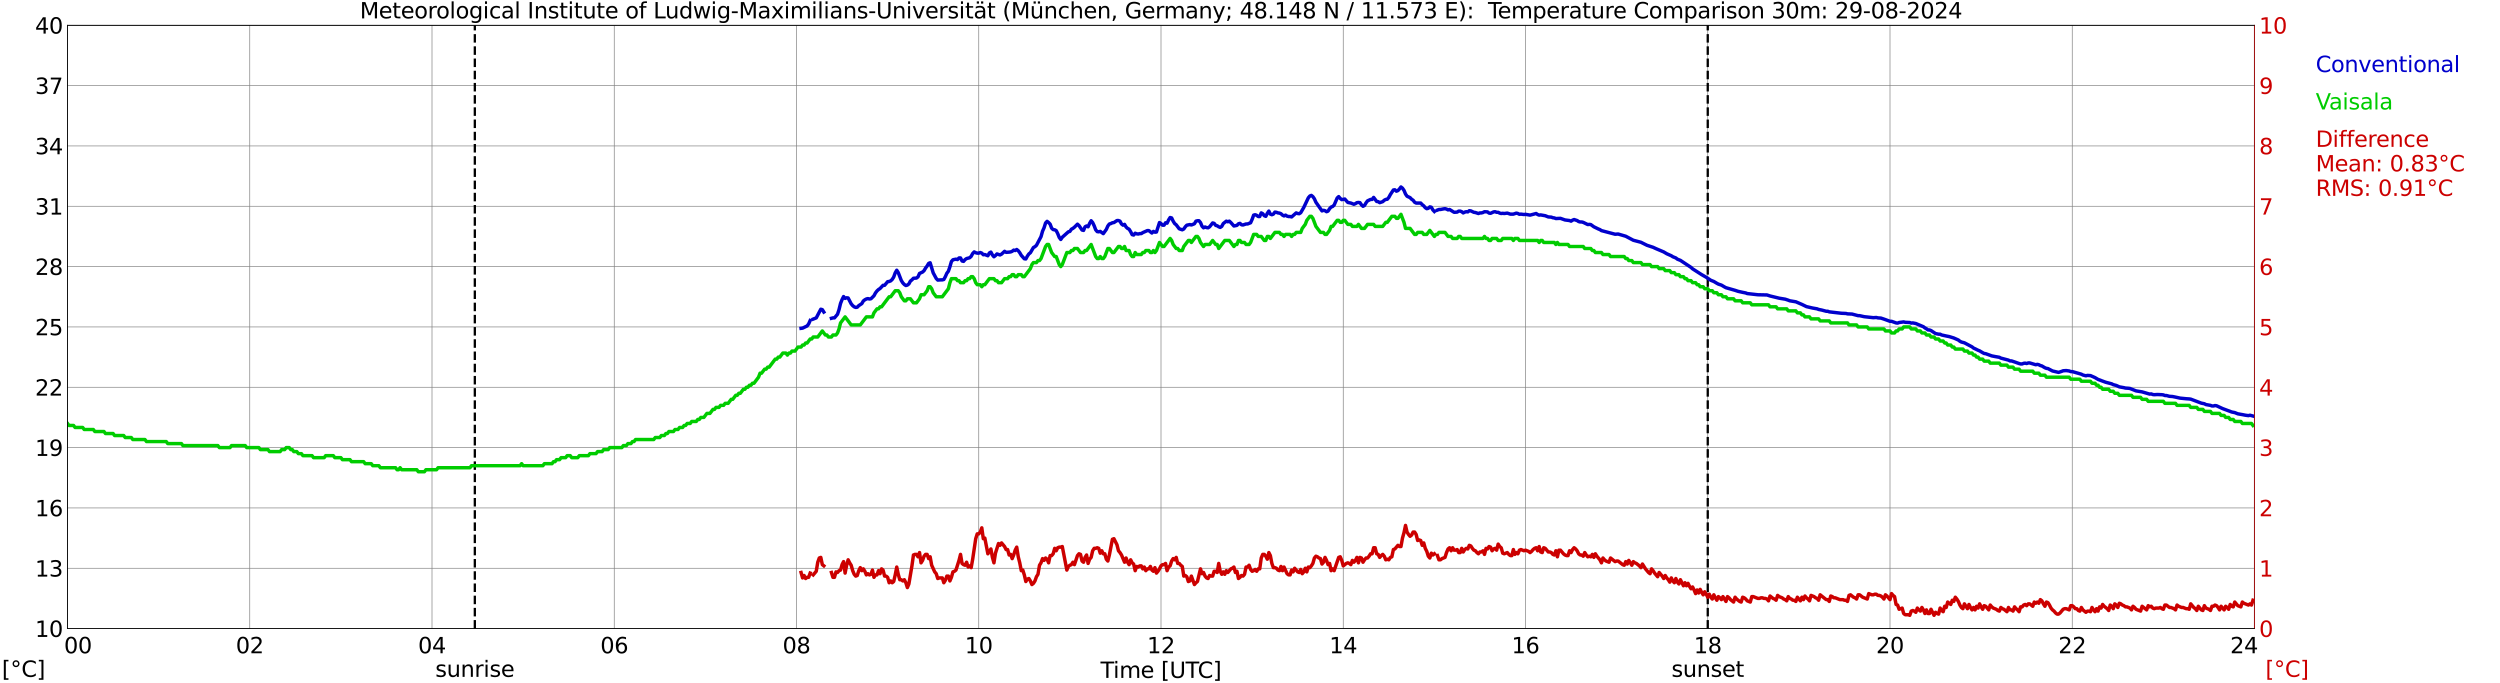 <?xml version="1.0" encoding="utf-8" standalone="no"?>
<!DOCTYPE svg PUBLIC "-//W3C//DTD SVG 1.1//EN"
  "http://www.w3.org/Graphics/SVG/1.1/DTD/svg11.dtd">
<svg xmlns:xlink="http://www.w3.org/1999/xlink" width="1085.4pt" height="296.64pt" viewBox="0 0 1085.4 296.64" xmlns="http://www.w3.org/2000/svg" version="1.1">
 <defs>
  <style type="text/css">*{stroke-linejoin: round; stroke-linecap: butt}</style>
 </defs>
 <g id="figure_1">
  <g id="patch_1">
   <path d="M 0 296.64 
L 1085.4 296.64 
L 1085.4 0 
L 0 0 
z
" style="fill: #ffffff"/>
  </g>
  <g id="axes_1">
   <g id="patch_2">
    <path d="M 29.306 272.909 
L 978.814 272.909 
L 978.814 10.976 
L 29.306 10.976 
z
" style="fill: #ffffff"/>
   </g>
   <g id="patch_3">
    <path d="M 978.814 272.909 
L 978.814 272.909 
L 978.814 10.976 
L 978.814 10.976 
z
" clip-path="url(#p6c6e451f71)" style="fill: #d3d3d3; opacity: 0.25; stroke: #d3d3d3; stroke-linejoin: miter"/>
   </g>
   <g id="matplotlib.axis_1">
    <g id="xtick_1">
     <g id="line2d_1">
      <path d="M 29.306 272.909 
L 29.306 10.976 
" clip-path="url(#p6c6e451f71)" style="fill: none; stroke: #808080; stroke-width: 0.3; stroke-linecap: square"/>
     </g>
     <g id="line2d_2"/>
     <g id="text_1">
      <!--    00 -->
      <g transform="translate(18.733 283.627) scale(0.095 -0.095)">
       <defs>
        <path id="DejaVuSans-20" transform="scale(0.016)"/>
        <path id="DejaVuSans-30" d="M 2034 4250 
Q 1547 4250 1301 3770 
Q 1056 3291 1056 2328 
Q 1056 1369 1301 889 
Q 1547 409 2034 409 
Q 2525 409 2770 889 
Q 3016 1369 3016 2328 
Q 3016 3291 2770 3770 
Q 2525 4250 2034 4250 
z
M 2034 4750 
Q 2819 4750 3233 4129 
Q 3647 3509 3647 2328 
Q 3647 1150 3233 529 
Q 2819 -91 2034 -91 
Q 1250 -91 836 529 
Q 422 1150 422 2328 
Q 422 3509 836 4129 
Q 1250 4750 2034 4750 
z
" transform="scale(0.016)"/>
       </defs>
       <use xlink:href="#DejaVuSans-20"/>
       <use xlink:href="#DejaVuSans-20" transform="translate(31.787 0)"/>
       <use xlink:href="#DejaVuSans-20" transform="translate(63.574 0)"/>
       <use xlink:href="#DejaVuSans-30" transform="translate(95.361 0)"/>
       <use xlink:href="#DejaVuSans-30" transform="translate(158.984 0)"/>
      </g>
     </g>
    </g>
    <g id="xtick_2">
     <g id="line2d_3">
      <path d="M 108.431 272.909 
L 108.431 10.976 
" clip-path="url(#p6c6e451f71)" style="fill: none; stroke: #808080; stroke-width: 0.3; stroke-linecap: square"/>
     </g>
     <g id="line2d_4"/>
     <g id="text_2">
      <!-- 02 -->
      <g transform="translate(102.387 283.627) scale(0.095 -0.095)">
       <defs>
        <path id="DejaVuSans-32" d="M 1228 531 
L 3431 531 
L 3431 0 
L 469 0 
L 469 531 
Q 828 903 1448 1529 
Q 2069 2156 2228 2338 
Q 2531 2678 2651 2914 
Q 2772 3150 2772 3378 
Q 2772 3750 2511 3984 
Q 2250 4219 1831 4219 
Q 1534 4219 1204 4116 
Q 875 4013 500 3803 
L 500 4441 
Q 881 4594 1212 4672 
Q 1544 4750 1819 4750 
Q 2544 4750 2975 4387 
Q 3406 4025 3406 3419 
Q 3406 3131 3298 2873 
Q 3191 2616 2906 2266 
Q 2828 2175 2409 1742 
Q 1991 1309 1228 531 
z
" transform="scale(0.016)"/>
       </defs>
       <use xlink:href="#DejaVuSans-30"/>
       <use xlink:href="#DejaVuSans-32" transform="translate(63.623 0)"/>
      </g>
     </g>
    </g>
    <g id="xtick_3">
     <g id="line2d_5">
      <path d="M 187.557 272.909 
L 187.557 10.976 
" clip-path="url(#p6c6e451f71)" style="fill: none; stroke: #808080; stroke-width: 0.3; stroke-linecap: square"/>
     </g>
     <g id="line2d_6"/>
     <g id="text_3">
      <!-- 04 -->
      <g transform="translate(181.513 283.627) scale(0.095 -0.095)">
       <defs>
        <path id="DejaVuSans-34" d="M 2419 4116 
L 825 1625 
L 2419 1625 
L 2419 4116 
z
M 2253 4666 
L 3047 4666 
L 3047 1625 
L 3713 1625 
L 3713 1100 
L 3047 1100 
L 3047 0 
L 2419 0 
L 2419 1100 
L 313 1100 
L 313 1709 
L 2253 4666 
z
" transform="scale(0.016)"/>
       </defs>
       <use xlink:href="#DejaVuSans-30"/>
       <use xlink:href="#DejaVuSans-34" transform="translate(63.623 0)"/>
      </g>
     </g>
    </g>
    <g id="xtick_4">
     <g id="line2d_7">
      <path d="M 266.683 272.909 
L 266.683 10.976 
" clip-path="url(#p6c6e451f71)" style="fill: none; stroke: #808080; stroke-width: 0.3; stroke-linecap: square"/>
     </g>
     <g id="line2d_8"/>
     <g id="text_4">
      <!-- 06 -->
      <g transform="translate(260.638 283.627) scale(0.095 -0.095)">
       <defs>
        <path id="DejaVuSans-36" d="M 2113 2584 
Q 1688 2584 1439 2293 
Q 1191 2003 1191 1497 
Q 1191 994 1439 701 
Q 1688 409 2113 409 
Q 2538 409 2786 701 
Q 3034 994 3034 1497 
Q 3034 2003 2786 2293 
Q 2538 2584 2113 2584 
z
M 3366 4563 
L 3366 3988 
Q 3128 4100 2886 4159 
Q 2644 4219 2406 4219 
Q 1781 4219 1451 3797 
Q 1122 3375 1075 2522 
Q 1259 2794 1537 2939 
Q 1816 3084 2150 3084 
Q 2853 3084 3261 2657 
Q 3669 2231 3669 1497 
Q 3669 778 3244 343 
Q 2819 -91 2113 -91 
Q 1303 -91 875 529 
Q 447 1150 447 2328 
Q 447 3434 972 4092 
Q 1497 4750 2381 4750 
Q 2619 4750 2861 4703 
Q 3103 4656 3366 4563 
z
" transform="scale(0.016)"/>
       </defs>
       <use xlink:href="#DejaVuSans-30"/>
       <use xlink:href="#DejaVuSans-36" transform="translate(63.623 0)"/>
      </g>
     </g>
    </g>
    <g id="xtick_5">
     <g id="line2d_9">
      <path d="M 345.808 272.909 
L 345.808 10.976 
" clip-path="url(#p6c6e451f71)" style="fill: none; stroke: #808080; stroke-width: 0.3; stroke-linecap: square"/>
     </g>
     <g id="line2d_10"/>
     <g id="text_5">
      <!-- 08 -->
      <g transform="translate(339.764 283.627) scale(0.095 -0.095)">
       <defs>
        <path id="DejaVuSans-38" d="M 2034 2216 
Q 1584 2216 1326 1975 
Q 1069 1734 1069 1313 
Q 1069 891 1326 650 
Q 1584 409 2034 409 
Q 2484 409 2743 651 
Q 3003 894 3003 1313 
Q 3003 1734 2745 1975 
Q 2488 2216 2034 2216 
z
M 1403 2484 
Q 997 2584 770 2862 
Q 544 3141 544 3541 
Q 544 4100 942 4425 
Q 1341 4750 2034 4750 
Q 2731 4750 3128 4425 
Q 3525 4100 3525 3541 
Q 3525 3141 3298 2862 
Q 3072 2584 2669 2484 
Q 3125 2378 3379 2068 
Q 3634 1759 3634 1313 
Q 3634 634 3220 271 
Q 2806 -91 2034 -91 
Q 1263 -91 848 271 
Q 434 634 434 1313 
Q 434 1759 690 2068 
Q 947 2378 1403 2484 
z
M 1172 3481 
Q 1172 3119 1398 2916 
Q 1625 2713 2034 2713 
Q 2441 2713 2670 2916 
Q 2900 3119 2900 3481 
Q 2900 3844 2670 4047 
Q 2441 4250 2034 4250 
Q 1625 4250 1398 4047 
Q 1172 3844 1172 3481 
z
" transform="scale(0.016)"/>
       </defs>
       <use xlink:href="#DejaVuSans-30"/>
       <use xlink:href="#DejaVuSans-38" transform="translate(63.623 0)"/>
      </g>
     </g>
    </g>
    <g id="xtick_6">
     <g id="line2d_11">
      <path d="M 424.934 272.909 
L 424.934 10.976 
" clip-path="url(#p6c6e451f71)" style="fill: none; stroke: #808080; stroke-width: 0.3; stroke-linecap: square"/>
     </g>
     <g id="line2d_12"/>
     <g id="text_6">
      <!-- 10 -->
      <g transform="translate(418.89 283.627) scale(0.095 -0.095)">
       <defs>
        <path id="DejaVuSans-31" d="M 794 531 
L 1825 531 
L 1825 4091 
L 703 3866 
L 703 4441 
L 1819 4666 
L 2450 4666 
L 2450 531 
L 3481 531 
L 3481 0 
L 794 0 
L 794 531 
z
" transform="scale(0.016)"/>
       </defs>
       <use xlink:href="#DejaVuSans-31"/>
       <use xlink:href="#DejaVuSans-30" transform="translate(63.623 0)"/>
      </g>
     </g>
    </g>
    <g id="xtick_7">
     <g id="line2d_13">
      <path d="M 504.06 272.909 
L 504.06 10.976 
" clip-path="url(#p6c6e451f71)" style="fill: none; stroke: #808080; stroke-width: 0.3; stroke-linecap: square"/>
     </g>
     <g id="line2d_14"/>
     <g id="text_7">
      <!-- 12 -->
      <g transform="translate(498.015 283.627) scale(0.095 -0.095)">
       <use xlink:href="#DejaVuSans-31"/>
       <use xlink:href="#DejaVuSans-32" transform="translate(63.623 0)"/>
      </g>
     </g>
    </g>
    <g id="xtick_8">
     <g id="line2d_15">
      <path d="M 583.185 272.909 
L 583.185 10.976 
" clip-path="url(#p6c6e451f71)" style="fill: none; stroke: #808080; stroke-width: 0.3; stroke-linecap: square"/>
     </g>
     <g id="line2d_16"/>
     <g id="text_8">
      <!-- 14 -->
      <g transform="translate(577.141 283.627) scale(0.095 -0.095)">
       <use xlink:href="#DejaVuSans-31"/>
       <use xlink:href="#DejaVuSans-34" transform="translate(63.623 0)"/>
      </g>
     </g>
    </g>
    <g id="xtick_9">
     <g id="line2d_17">
      <path d="M 662.311 272.909 
L 662.311 10.976 
" clip-path="url(#p6c6e451f71)" style="fill: none; stroke: #808080; stroke-width: 0.3; stroke-linecap: square"/>
     </g>
     <g id="line2d_18"/>
     <g id="text_9">
      <!-- 16 -->
      <g transform="translate(656.267 283.627) scale(0.095 -0.095)">
       <use xlink:href="#DejaVuSans-31"/>
       <use xlink:href="#DejaVuSans-36" transform="translate(63.623 0)"/>
      </g>
     </g>
    </g>
    <g id="xtick_10">
     <g id="line2d_19">
      <path d="M 741.437 272.909 
L 741.437 10.976 
" clip-path="url(#p6c6e451f71)" style="fill: none; stroke: #808080; stroke-width: 0.3; stroke-linecap: square"/>
     </g>
     <g id="line2d_20"/>
     <g id="text_10">
      <!-- 18 -->
      <g transform="translate(735.392 283.627) scale(0.095 -0.095)">
       <use xlink:href="#DejaVuSans-31"/>
       <use xlink:href="#DejaVuSans-38" transform="translate(63.623 0)"/>
      </g>
     </g>
    </g>
    <g id="xtick_11">
     <g id="line2d_21">
      <path d="M 820.562 272.909 
L 820.562 10.976 
" clip-path="url(#p6c6e451f71)" style="fill: none; stroke: #808080; stroke-width: 0.3; stroke-linecap: square"/>
     </g>
     <g id="line2d_22"/>
     <g id="text_11">
      <!-- 20 -->
      <g transform="translate(814.518 283.627) scale(0.095 -0.095)">
       <use xlink:href="#DejaVuSans-32"/>
       <use xlink:href="#DejaVuSans-30" transform="translate(63.623 0)"/>
      </g>
     </g>
    </g>
    <g id="xtick_12">
     <g id="line2d_23">
      <path d="M 899.688 272.909 
L 899.688 10.976 
" clip-path="url(#p6c6e451f71)" style="fill: none; stroke: #808080; stroke-width: 0.3; stroke-linecap: square"/>
     </g>
     <g id="line2d_24"/>
     <g id="text_12">
      <!-- 22 -->
      <g transform="translate(893.644 283.627) scale(0.095 -0.095)">
       <use xlink:href="#DejaVuSans-32"/>
       <use xlink:href="#DejaVuSans-32" transform="translate(63.623 0)"/>
      </g>
     </g>
    </g>
    <g id="xtick_13">
     <g id="line2d_25">
      <path d="M 978.814 272.909 
L 978.814 10.976 
" clip-path="url(#p6c6e451f71)" style="fill: none; stroke: #808080; stroke-width: 0.3; stroke-linecap: square"/>
     </g>
     <g id="line2d_26"/>
     <g id="text_13">
      <!-- 24    -->
      <g transform="translate(968.241 283.627) scale(0.095 -0.095)">
       <use xlink:href="#DejaVuSans-32"/>
       <use xlink:href="#DejaVuSans-34" transform="translate(63.623 0)"/>
       <use xlink:href="#DejaVuSans-20" transform="translate(127.246 0)"/>
       <use xlink:href="#DejaVuSans-20" transform="translate(159.033 0)"/>
       <use xlink:href="#DejaVuSans-20" transform="translate(190.82 0)"/>
      </g>
     </g>
    </g>
    <g id="text_14">
     <!-- Time [UTC] -->
     <g transform="translate(477.806 294.322) scale(0.095 -0.095)">
      <defs>
       <path id="DejaVuSans-54" d="M -19 4666 
L 3928 4666 
L 3928 4134 
L 2272 4134 
L 2272 0 
L 1638 0 
L 1638 4134 
L -19 4134 
L -19 4666 
z
" transform="scale(0.016)"/>
       <path id="DejaVuSans-69" d="M 603 3500 
L 1178 3500 
L 1178 0 
L 603 0 
L 603 3500 
z
M 603 4863 
L 1178 4863 
L 1178 4134 
L 603 4134 
L 603 4863 
z
" transform="scale(0.016)"/>
       <path id="DejaVuSans-6d" d="M 3328 2828 
Q 3544 3216 3844 3400 
Q 4144 3584 4550 3584 
Q 5097 3584 5394 3201 
Q 5691 2819 5691 2113 
L 5691 0 
L 5113 0 
L 5113 2094 
Q 5113 2597 4934 2840 
Q 4756 3084 4391 3084 
Q 3944 3084 3684 2787 
Q 3425 2491 3425 1978 
L 3425 0 
L 2847 0 
L 2847 2094 
Q 2847 2600 2669 2842 
Q 2491 3084 2119 3084 
Q 1678 3084 1418 2786 
Q 1159 2488 1159 1978 
L 1159 0 
L 581 0 
L 581 3500 
L 1159 3500 
L 1159 2956 
Q 1356 3278 1631 3431 
Q 1906 3584 2284 3584 
Q 2666 3584 2933 3390 
Q 3200 3197 3328 2828 
z
" transform="scale(0.016)"/>
       <path id="DejaVuSans-65" d="M 3597 1894 
L 3597 1613 
L 953 1613 
Q 991 1019 1311 708 
Q 1631 397 2203 397 
Q 2534 397 2845 478 
Q 3156 559 3463 722 
L 3463 178 
Q 3153 47 2828 -22 
Q 2503 -91 2169 -91 
Q 1331 -91 842 396 
Q 353 884 353 1716 
Q 353 2575 817 3079 
Q 1281 3584 2069 3584 
Q 2775 3584 3186 3129 
Q 3597 2675 3597 1894 
z
M 3022 2063 
Q 3016 2534 2758 2815 
Q 2500 3097 2075 3097 
Q 1594 3097 1305 2825 
Q 1016 2553 972 2059 
L 3022 2063 
z
" transform="scale(0.016)"/>
       <path id="DejaVuSans-5b" d="M 550 4863 
L 1875 4863 
L 1875 4416 
L 1125 4416 
L 1125 -397 
L 1875 -397 
L 1875 -844 
L 550 -844 
L 550 4863 
z
" transform="scale(0.016)"/>
       <path id="DejaVuSans-55" d="M 556 4666 
L 1191 4666 
L 1191 1831 
Q 1191 1081 1462 751 
Q 1734 422 2344 422 
Q 2950 422 3222 751 
Q 3494 1081 3494 1831 
L 3494 4666 
L 4128 4666 
L 4128 1753 
Q 4128 841 3676 375 
Q 3225 -91 2344 -91 
Q 1459 -91 1007 375 
Q 556 841 556 1753 
L 556 4666 
z
" transform="scale(0.016)"/>
       <path id="DejaVuSans-43" d="M 4122 4306 
L 4122 3641 
Q 3803 3938 3442 4084 
Q 3081 4231 2675 4231 
Q 1875 4231 1450 3742 
Q 1025 3253 1025 2328 
Q 1025 1406 1450 917 
Q 1875 428 2675 428 
Q 3081 428 3442 575 
Q 3803 722 4122 1019 
L 4122 359 
Q 3791 134 3420 21 
Q 3050 -91 2638 -91 
Q 1578 -91 968 557 
Q 359 1206 359 2328 
Q 359 3453 968 4101 
Q 1578 4750 2638 4750 
Q 3056 4750 3426 4639 
Q 3797 4528 4122 4306 
z
" transform="scale(0.016)"/>
       <path id="DejaVuSans-5d" d="M 1947 4863 
L 1947 -844 
L 622 -844 
L 622 -397 
L 1369 -397 
L 1369 4416 
L 622 4416 
L 622 4863 
L 1947 4863 
z
" transform="scale(0.016)"/>
      </defs>
      <use xlink:href="#DejaVuSans-54"/>
      <use xlink:href="#DejaVuSans-69" transform="translate(57.959 0)"/>
      <use xlink:href="#DejaVuSans-6d" transform="translate(85.742 0)"/>
      <use xlink:href="#DejaVuSans-65" transform="translate(183.154 0)"/>
      <use xlink:href="#DejaVuSans-20" transform="translate(244.678 0)"/>
      <use xlink:href="#DejaVuSans-5b" transform="translate(276.465 0)"/>
      <use xlink:href="#DejaVuSans-55" transform="translate(315.479 0)"/>
      <use xlink:href="#DejaVuSans-54" transform="translate(388.672 0)"/>
      <use xlink:href="#DejaVuSans-43" transform="translate(443.881 0)"/>
      <use xlink:href="#DejaVuSans-5d" transform="translate(513.705 0)"/>
     </g>
    </g>
   </g>
   <g id="matplotlib.axis_2">
    <g id="ytick_1">
     <g id="line2d_27">
      <path d="M 29.306 272.909 
L 978.814 272.909 
" clip-path="url(#p6c6e451f71)" style="fill: none; stroke: #808080; stroke-width: 0.3; stroke-linecap: square"/>
     </g>
     <g id="line2d_28"/>
     <g id="text_15">
      <!-- 10 -->
      <g transform="translate(15.217 276.518) scale(0.095 -0.095)">
       <use xlink:href="#DejaVuSans-31"/>
       <use xlink:href="#DejaVuSans-30" transform="translate(63.623 0)"/>
      </g>
     </g>
    </g>
    <g id="ytick_2">
     <g id="line2d_29">
      <path d="M 29.306 246.715 
L 978.814 246.715 
" clip-path="url(#p6c6e451f71)" style="fill: none; stroke: #808080; stroke-width: 0.3; stroke-linecap: square"/>
     </g>
     <g id="line2d_30"/>
     <g id="text_16">
      <!-- 13 -->
      <g transform="translate(15.217 250.325) scale(0.095 -0.095)">
       <defs>
        <path id="DejaVuSans-33" d="M 2597 2516 
Q 3050 2419 3304 2112 
Q 3559 1806 3559 1356 
Q 3559 666 3084 287 
Q 2609 -91 1734 -91 
Q 1441 -91 1130 -33 
Q 819 25 488 141 
L 488 750 
Q 750 597 1062 519 
Q 1375 441 1716 441 
Q 2309 441 2620 675 
Q 2931 909 2931 1356 
Q 2931 1769 2642 2001 
Q 2353 2234 1838 2234 
L 1294 2234 
L 1294 2753 
L 1863 2753 
Q 2328 2753 2575 2939 
Q 2822 3125 2822 3475 
Q 2822 3834 2567 4026 
Q 2313 4219 1838 4219 
Q 1578 4219 1281 4162 
Q 984 4106 628 3988 
L 628 4550 
Q 988 4650 1302 4700 
Q 1616 4750 1894 4750 
Q 2613 4750 3031 4423 
Q 3450 4097 3450 3541 
Q 3450 3153 3228 2886 
Q 3006 2619 2597 2516 
z
" transform="scale(0.016)"/>
       </defs>
       <use xlink:href="#DejaVuSans-31"/>
       <use xlink:href="#DejaVuSans-33" transform="translate(63.623 0)"/>
      </g>
     </g>
    </g>
    <g id="ytick_3">
     <g id="line2d_31">
      <path d="M 29.306 220.522 
L 978.814 220.522 
" clip-path="url(#p6c6e451f71)" style="fill: none; stroke: #808080; stroke-width: 0.3; stroke-linecap: square"/>
     </g>
     <g id="line2d_32"/>
     <g id="text_17">
      <!-- 16 -->
      <g transform="translate(15.217 224.131) scale(0.095 -0.095)">
       <use xlink:href="#DejaVuSans-31"/>
       <use xlink:href="#DejaVuSans-36" transform="translate(63.623 0)"/>
      </g>
     </g>
    </g>
    <g id="ytick_4">
     <g id="line2d_33">
      <path d="M 29.306 194.329 
L 978.814 194.329 
" clip-path="url(#p6c6e451f71)" style="fill: none; stroke: #808080; stroke-width: 0.3; stroke-linecap: square"/>
     </g>
     <g id="line2d_34"/>
     <g id="text_18">
      <!-- 19 -->
      <g transform="translate(15.217 197.938) scale(0.095 -0.095)">
       <defs>
        <path id="DejaVuSans-39" d="M 703 97 
L 703 672 
Q 941 559 1184 500 
Q 1428 441 1663 441 
Q 2288 441 2617 861 
Q 2947 1281 2994 2138 
Q 2813 1869 2534 1725 
Q 2256 1581 1919 1581 
Q 1219 1581 811 2004 
Q 403 2428 403 3163 
Q 403 3881 828 4315 
Q 1253 4750 1959 4750 
Q 2769 4750 3195 4129 
Q 3622 3509 3622 2328 
Q 3622 1225 3098 567 
Q 2575 -91 1691 -91 
Q 1453 -91 1209 -44 
Q 966 3 703 97 
z
M 1959 2075 
Q 2384 2075 2632 2365 
Q 2881 2656 2881 3163 
Q 2881 3666 2632 3958 
Q 2384 4250 1959 4250 
Q 1534 4250 1286 3958 
Q 1038 3666 1038 3163 
Q 1038 2656 1286 2365 
Q 1534 2075 1959 2075 
z
" transform="scale(0.016)"/>
       </defs>
       <use xlink:href="#DejaVuSans-31"/>
       <use xlink:href="#DejaVuSans-39" transform="translate(63.623 0)"/>
      </g>
     </g>
    </g>
    <g id="ytick_5">
     <g id="line2d_35">
      <path d="M 29.306 168.136 
L 978.814 168.136 
" clip-path="url(#p6c6e451f71)" style="fill: none; stroke: #808080; stroke-width: 0.3; stroke-linecap: square"/>
     </g>
     <g id="line2d_36"/>
     <g id="text_19">
      <!-- 22 -->
      <g transform="translate(15.217 171.745) scale(0.095 -0.095)">
       <use xlink:href="#DejaVuSans-32"/>
       <use xlink:href="#DejaVuSans-32" transform="translate(63.623 0)"/>
      </g>
     </g>
    </g>
    <g id="ytick_6">
     <g id="line2d_37">
      <path d="M 29.306 141.942 
L 978.814 141.942 
" clip-path="url(#p6c6e451f71)" style="fill: none; stroke: #808080; stroke-width: 0.3; stroke-linecap: square"/>
     </g>
     <g id="line2d_38"/>
     <g id="text_20">
      <!-- 25 -->
      <g transform="translate(15.217 145.551) scale(0.095 -0.095)">
       <defs>
        <path id="DejaVuSans-35" d="M 691 4666 
L 3169 4666 
L 3169 4134 
L 1269 4134 
L 1269 2991 
Q 1406 3038 1543 3061 
Q 1681 3084 1819 3084 
Q 2600 3084 3056 2656 
Q 3513 2228 3513 1497 
Q 3513 744 3044 326 
Q 2575 -91 1722 -91 
Q 1428 -91 1123 -41 
Q 819 9 494 109 
L 494 744 
Q 775 591 1075 516 
Q 1375 441 1709 441 
Q 2250 441 2565 725 
Q 2881 1009 2881 1497 
Q 2881 1984 2565 2268 
Q 2250 2553 1709 2553 
Q 1456 2553 1204 2497 
Q 953 2441 691 2322 
L 691 4666 
z
" transform="scale(0.016)"/>
       </defs>
       <use xlink:href="#DejaVuSans-32"/>
       <use xlink:href="#DejaVuSans-35" transform="translate(63.623 0)"/>
      </g>
     </g>
    </g>
    <g id="ytick_7">
     <g id="line2d_39">
      <path d="M 29.306 115.749 
L 978.814 115.749 
" clip-path="url(#p6c6e451f71)" style="fill: none; stroke: #808080; stroke-width: 0.3; stroke-linecap: square"/>
     </g>
     <g id="line2d_40"/>
     <g id="text_21">
      <!-- 28 -->
      <g transform="translate(15.217 119.358) scale(0.095 -0.095)">
       <use xlink:href="#DejaVuSans-32"/>
       <use xlink:href="#DejaVuSans-38" transform="translate(63.623 0)"/>
      </g>
     </g>
    </g>
    <g id="ytick_8">
     <g id="line2d_41">
      <path d="M 29.306 89.556 
L 978.814 89.556 
" clip-path="url(#p6c6e451f71)" style="fill: none; stroke: #808080; stroke-width: 0.3; stroke-linecap: square"/>
     </g>
     <g id="line2d_42"/>
     <g id="text_22">
      <!-- 31 -->
      <g transform="translate(15.217 93.165) scale(0.095 -0.095)">
       <use xlink:href="#DejaVuSans-33"/>
       <use xlink:href="#DejaVuSans-31" transform="translate(63.623 0)"/>
      </g>
     </g>
    </g>
    <g id="ytick_9">
     <g id="line2d_43">
      <path d="M 29.306 63.362 
L 978.814 63.362 
" clip-path="url(#p6c6e451f71)" style="fill: none; stroke: #808080; stroke-width: 0.3; stroke-linecap: square"/>
     </g>
     <g id="line2d_44"/>
     <g id="text_23">
      <!-- 34 -->
      <g transform="translate(15.217 66.972) scale(0.095 -0.095)">
       <use xlink:href="#DejaVuSans-33"/>
       <use xlink:href="#DejaVuSans-34" transform="translate(63.623 0)"/>
      </g>
     </g>
    </g>
    <g id="ytick_10">
     <g id="line2d_45">
      <path d="M 29.306 37.169 
L 978.814 37.169 
" clip-path="url(#p6c6e451f71)" style="fill: none; stroke: #808080; stroke-width: 0.3; stroke-linecap: square"/>
     </g>
     <g id="line2d_46"/>
     <g id="text_24">
      <!-- 37 -->
      <g transform="translate(15.217 40.778) scale(0.095 -0.095)">
       <defs>
        <path id="DejaVuSans-37" d="M 525 4666 
L 3525 4666 
L 3525 4397 
L 1831 0 
L 1172 0 
L 2766 4134 
L 525 4134 
L 525 4666 
z
" transform="scale(0.016)"/>
       </defs>
       <use xlink:href="#DejaVuSans-33"/>
       <use xlink:href="#DejaVuSans-37" transform="translate(63.623 0)"/>
      </g>
     </g>
    </g>
    <g id="ytick_11">
     <g id="line2d_47">
      <path d="M 29.306 10.976 
L 978.814 10.976 
" clip-path="url(#p6c6e451f71)" style="fill: none; stroke: #808080; stroke-width: 0.3; stroke-linecap: square"/>
     </g>
     <g id="line2d_48"/>
     <g id="text_25">
      <!-- 40 -->
      <g transform="translate(15.217 14.585) scale(0.095 -0.095)">
       <use xlink:href="#DejaVuSans-34"/>
       <use xlink:href="#DejaVuSans-30" transform="translate(63.623 0)"/>
      </g>
     </g>
    </g>
   </g>
   <g id="line2d_49">
    <path d="M 206.152 272.909 
L 206.152 10.976 
" clip-path="url(#p6c6e451f71)" style="fill: none; stroke-dasharray: 3.7,1.6; stroke-dashoffset: 0; stroke: #000000"/>
   </g>
   <g id="line2d_50">
    <path d="M 741.437 272.909 
L 741.437 10.976 
" clip-path="url(#p6c6e451f71)" style="fill: none; stroke-dasharray: 3.7,1.6; stroke-dashoffset: 0; stroke: #000000"/>
   </g>
   <g id="line2d_51">
    <path d="M 347.787 142.553 
L 348.446 142.466 
L 350.424 141.506 
L 351.083 140.633 
L 351.743 139.148 
M 353.062 138.537 
L 354.38 138.013 
L 356.359 134.259 
L 357.018 134.433 
L 357.677 135.481 
M 360.974 138.188 
L 361.634 138.013 
L 362.293 138.013 
L 363.612 136.442 
L 364.271 134.433 
L 364.93 131.727 
L 365.59 130.068 
L 366.249 128.758 
L 366.909 129.544 
L 367.568 129.282 
L 368.227 129.369 
L 369.546 131.901 
L 370.206 132.687 
L 370.865 133.211 
L 371.524 133.473 
L 372.184 133.386 
L 372.843 132.687 
L 374.162 131.814 
L 374.821 130.679 
L 375.481 130.155 
L 376.14 129.806 
L 376.799 129.631 
L 377.459 129.806 
L 378.118 129.719 
L 379.437 128.409 
L 380.096 127.187 
L 380.756 126.314 
L 381.415 125.702 
L 382.074 125.266 
L 383.393 123.869 
L 384.053 123.869 
L 385.371 122.297 
L 386.031 122.21 
L 386.69 121.948 
L 387.349 121.337 
L 388.009 120.289 
L 388.668 118.456 
L 389.328 117.321 
L 389.987 118.368 
L 391.306 121.773 
L 391.965 122.821 
L 392.624 123.52 
L 393.284 123.956 
L 393.943 123.782 
L 394.603 123.258 
L 395.262 122.035 
L 395.921 121.511 
L 396.581 120.813 
L 397.899 120.726 
L 398.559 120.202 
L 399.218 118.718 
L 400.537 118.106 
L 401.196 117.495 
L 401.856 116.36 
L 402.515 115.487 
L 403.175 114.352 
L 403.834 114.09 
L 405.153 118.456 
L 406.471 120.9 
L 407.131 121.599 
L 408.45 121.511 
L 409.109 121.511 
L 409.768 121.337 
L 410.428 120.114 
L 411.087 118.63 
L 411.746 117.757 
L 412.406 115.836 
L 413.065 113.566 
L 413.725 112.78 
L 415.043 112.518 
L 415.703 112.693 
L 416.362 111.995 
L 417.022 111.995 
L 417.681 113.304 
L 418.34 113.479 
L 419 112.693 
L 419.659 112.256 
L 420.978 111.907 
L 421.637 111.296 
L 422.297 110.074 
L 422.956 109.375 
L 423.615 109.724 
L 424.275 109.899 
L 424.934 109.899 
L 425.593 109.637 
L 426.253 109.899 
L 426.912 110.598 
L 427.572 110.51 
L 428.89 111.034 
L 429.55 109.812 
L 430.209 109.463 
L 430.869 110.685 
L 431.528 111.471 
L 432.187 110.947 
L 432.847 110.248 
L 434.165 110.685 
L 434.825 110.336 
L 436.144 109.113 
L 436.803 109.55 
L 438.122 109.463 
L 438.781 109.375 
L 439.44 109.113 
L 440.1 108.589 
L 440.759 108.764 
L 441.419 108.327 
L 442.078 108.851 
L 442.737 109.724 
L 443.397 110.86 
L 444.716 112.344 
L 445.375 112.431 
L 446.034 111.209 
L 446.694 110.248 
L 447.353 109.724 
L 448.672 107.454 
L 449.331 107.105 
L 449.991 106.494 
L 451.969 102.74 
L 452.628 100.382 
L 453.287 98.898 
L 453.947 96.802 
L 454.606 96.104 
L 455.266 96.628 
L 455.925 97.326 
L 456.584 99.073 
L 457.244 99.684 
L 457.903 99.771 
L 458.563 100.12 
L 459.222 101.43 
L 459.881 103.089 
L 460.541 103.962 
L 461.2 103.002 
L 463.838 100.644 
L 464.497 100.469 
L 465.156 99.509 
L 465.816 99.16 
L 466.475 98.636 
L 467.794 97.326 
L 468.453 97.937 
L 469.772 99.858 
L 470.431 100.033 
L 471.091 98.461 
L 471.75 98.112 
L 472.409 98.461 
L 473.069 96.977 
L 473.728 95.842 
L 474.388 96.628 
L 475.047 98.025 
L 475.706 99.771 
L 476.366 100.557 
L 477.025 100.644 
L 477.685 100.469 
L 479.003 101.43 
L 480.322 99.596 
L 480.981 98.112 
L 481.641 97.239 
L 482.3 97.064 
L 482.96 96.715 
L 483.619 96.628 
L 484.938 95.755 
L 485.597 95.755 
L 486.256 96.017 
L 486.916 97.239 
L 487.575 97.763 
L 488.235 97.414 
L 488.894 98.549 
L 489.553 99.16 
L 490.213 99.509 
L 490.872 100.557 
L 491.532 101.866 
L 492.191 102.041 
L 492.85 101.255 
L 493.51 101.517 
L 494.169 101.605 
L 494.828 101.43 
L 495.488 101.43 
L 496.147 100.993 
L 498.125 100.12 
L 498.785 100.12 
L 500.103 101.168 
L 500.763 100.469 
L 501.422 100.819 
L 502.082 100.731 
L 503.4 96.628 
L 504.06 97.064 
L 504.719 97.763 
L 505.379 97.763 
L 506.038 96.715 
L 506.697 96.89 
L 507.357 95.493 
L 508.016 94.445 
L 508.675 94.62 
L 509.335 96.017 
L 509.994 97.064 
L 510.654 97.588 
L 511.972 99.334 
L 513.291 99.771 
L 513.95 99.422 
L 514.61 98.461 
L 515.269 97.763 
L 516.588 97.501 
L 517.247 97.676 
L 518.566 97.152 
L 519.226 96.017 
L 519.885 95.842 
L 520.544 95.842 
L 521.204 96.628 
L 521.863 98.199 
L 522.522 98.898 
L 523.182 98.549 
L 523.841 98.811 
L 524.501 98.898 
L 525.16 98.461 
L 526.479 96.802 
L 527.138 96.977 
L 527.797 97.85 
L 528.457 98.025 
L 529.116 98.461 
L 529.776 98.723 
L 530.435 98.287 
L 531.094 97.064 
L 532.413 96.017 
L 533.073 96.279 
L 533.732 96.017 
L 534.391 96.628 
L 535.71 98.112 
L 537.029 97.85 
L 537.688 97.152 
L 538.348 96.977 
L 539.007 97.588 
L 539.666 97.676 
L 540.985 97.239 
L 541.644 97.239 
L 542.963 96.715 
L 543.623 95.231 
L 544.282 93.397 
L 544.941 93.223 
L 545.601 93.485 
L 546.26 94.008 
L 546.919 94.008 
L 547.579 92.437 
L 548.238 92.786 
L 548.898 93.659 
L 549.557 93.921 
L 550.216 92.612 
L 550.876 91.651 
L 551.535 92.961 
L 552.195 93.223 
L 552.854 92.961 
L 553.513 92.088 
L 554.173 92.175 
L 554.832 92.437 
L 555.491 92.524 
L 556.151 92.786 
L 556.81 93.397 
L 557.47 93.747 
L 558.129 93.397 
L 558.788 93.834 
L 559.448 94.008 
L 560.107 94.008 
L 560.766 94.183 
L 562.745 92.437 
L 563.404 92.699 
L 564.063 92.786 
L 564.723 92.35 
L 566.042 90.079 
L 568.02 85.889 
L 568.679 85.103 
L 569.338 84.841 
L 569.998 85.365 
L 570.657 86.325 
L 571.317 87.809 
L 573.954 91.564 
L 574.613 91.302 
L 575.273 91.476 
L 575.932 91.913 
L 576.592 91.651 
L 577.251 90.603 
L 577.91 89.905 
L 578.57 89.643 
L 579.229 89.032 
L 580.548 85.976 
L 581.207 85.365 
L 581.867 86.15 
L 582.526 86.674 
L 583.845 86.412 
L 585.164 87.897 
L 586.482 88.159 
L 587.801 88.683 
L 588.46 88.421 
L 589.12 87.984 
L 589.779 87.897 
L 590.439 87.984 
L 591.098 88.944 
L 591.757 89.556 
L 592.417 89.206 
L 593.076 88.071 
L 593.736 87.198 
L 595.054 86.587 
L 595.714 86.587 
L 596.373 85.714 
L 597.692 87.46 
L 598.351 87.547 
L 599.011 87.984 
L 600.329 87.547 
L 600.989 86.936 
L 601.648 86.587 
L 602.307 86.5 
L 602.967 85.714 
L 603.626 84.492 
L 604.945 82.483 
L 605.604 82.396 
L 606.264 83.007 
L 606.923 82.745 
L 607.582 82.047 
L 608.242 81.174 
L 608.901 81.698 
L 609.561 82.658 
L 610.22 84.23 
L 610.879 85.19 
L 612.198 85.801 
L 612.858 86.5 
L 613.517 86.936 
L 614.176 87.809 
L 614.836 88.159 
L 616.814 88.159 
L 617.473 88.857 
L 618.133 89.381 
L 618.792 90.167 
L 619.451 90.603 
L 620.111 90.429 
L 620.77 89.818 
L 621.429 89.992 
L 622.089 91.127 
L 622.748 91.826 
M 624.067 91.215 
L 624.726 90.953 
L 625.386 90.953 
L 626.705 90.691 
L 627.364 90.603 
L 628.023 90.778 
L 628.683 91.127 
L 629.342 90.953 
L 631.32 92.175 
L 632.639 92.088 
L 633.298 91.651 
L 633.958 91.651 
L 634.617 91.913 
L 635.276 92.437 
L 635.936 92.088 
L 636.595 91.913 
L 637.255 92 
L 637.914 91.476 
L 638.573 91.564 
L 639.892 92.175 
L 640.552 92.262 
L 641.87 92.699 
L 642.53 92.437 
L 643.189 92.437 
L 643.848 92.262 
L 644.508 91.913 
L 645.827 92 
L 646.486 92.524 
L 647.145 92.612 
L 648.464 92 
L 649.123 91.913 
L 649.783 92.175 
L 650.442 92.175 
L 651.102 92.524 
L 651.761 92.699 
L 652.42 92.612 
L 653.08 92.699 
L 654.399 92.524 
L 655.717 92.961 
L 657.036 92.961 
L 658.355 92.524 
L 659.014 92.699 
L 659.674 93.048 
L 660.333 92.961 
L 661.652 93.135 
L 662.311 93.048 
L 664.289 93.397 
L 666.927 92.699 
L 667.586 93.135 
L 668.246 93.397 
L 668.905 93.31 
L 670.883 93.659 
L 672.202 94.183 
L 673.521 94.27 
L 674.18 94.532 
L 674.839 94.62 
L 675.499 94.882 
L 677.477 94.794 
L 679.455 95.493 
L 681.433 95.755 
L 682.092 96.017 
L 682.752 95.58 
L 683.411 95.318 
L 684.73 95.755 
L 685.389 96.191 
L 686.049 96.366 
L 686.708 96.366 
L 687.368 96.54 
L 689.346 97.501 
L 690.005 97.414 
L 690.664 97.501 
L 691.983 98.461 
L 693.961 99.422 
L 694.621 99.684 
L 695.28 100.12 
L 701.215 101.692 
L 702.533 101.605 
L 705.83 102.565 
L 709.127 104.311 
L 712.424 105.184 
L 715.062 106.494 
L 716.38 106.931 
L 717.699 107.367 
L 719.018 107.978 
L 722.315 109.375 
L 723.633 110.161 
L 725.612 111.034 
L 726.271 111.471 
L 727.59 111.995 
L 728.249 112.518 
L 729.568 113.042 
L 734.184 116.098 
L 734.843 116.709 
L 738.799 119.241 
L 740.777 120.376 
L 742.756 121.686 
L 744.074 122.21 
L 745.393 122.996 
L 746.052 123.345 
L 747.371 123.782 
L 748.69 124.567 
L 749.349 124.917 
L 753.306 126.052 
L 754.624 126.488 
L 756.602 126.925 
L 757.921 127.187 
L 758.581 127.449 
L 763.196 127.972 
L 767.153 128.06 
L 768.471 128.496 
L 772.428 129.457 
L 775.065 129.893 
L 776.384 130.33 
L 777.043 130.592 
L 779.681 131.028 
L 782.318 132.163 
L 784.296 133.124 
L 786.934 133.735 
L 788.912 134.084 
L 789.572 134.346 
L 790.89 134.608 
L 792.868 135.132 
L 793.528 135.132 
L 794.187 135.394 
L 799.462 136.005 
L 801.44 136.092 
L 802.1 136.267 
L 804.078 136.354 
L 806.715 137.053 
L 807.375 137.053 
L 809.353 137.489 
L 813.309 137.926 
L 814.628 137.839 
L 815.287 138.013 
L 816.606 138.101 
L 817.925 138.537 
L 820.562 139.498 
L 821.222 139.498 
L 823.2 140.196 
L 823.859 140.283 
L 824.519 140.021 
L 826.497 139.759 
L 827.156 139.934 
L 829.134 140.021 
L 829.794 140.283 
L 830.453 140.196 
L 831.772 140.458 
L 835.069 141.855 
L 835.728 142.379 
L 836.388 142.728 
L 837.047 143.252 
L 837.706 143.252 
L 838.366 143.514 
L 840.344 144.824 
L 841.663 145.085 
L 842.322 145.085 
L 842.981 145.435 
L 844.959 145.871 
L 846.278 146.133 
L 848.256 146.744 
L 850.235 147.617 
L 850.894 148.141 
L 851.553 148.491 
L 852.872 148.84 
L 856.169 150.586 
L 856.828 151.11 
L 858.806 152.07 
L 859.466 152.332 
L 860.785 153.118 
L 861.444 153.467 
L 862.103 153.555 
L 864.741 154.515 
L 866.06 154.777 
L 868.038 155.126 
L 868.697 155.475 
L 871.994 156.349 
L 872.653 156.698 
L 873.313 156.698 
L 874.632 157.134 
L 876.61 157.833 
L 877.269 158.007 
L 877.929 158.007 
L 878.588 157.746 
L 879.247 157.658 
L 879.907 157.833 
L 880.566 157.571 
L 881.225 157.571 
L 883.863 158.357 
L 884.522 158.182 
L 885.182 158.357 
L 885.841 158.706 
L 886.5 158.881 
L 887.819 159.666 
L 888.479 159.928 
L 889.138 160.016 
L 891.116 161.063 
L 893.754 161.675 
L 895.072 161.238 
L 895.732 160.976 
L 897.051 160.889 
L 898.369 161.063 
L 899.029 161.325 
L 899.688 161.325 
L 903.644 162.46 
L 904.304 162.81 
L 905.622 163.159 
L 906.282 162.984 
L 907.601 163.072 
L 909.579 163.945 
L 910.898 164.73 
L 914.194 165.953 
L 916.832 166.651 
L 917.491 167.001 
L 918.81 167.35 
L 920.129 167.961 
L 922.107 168.31 
L 922.766 168.485 
L 924.085 168.572 
L 924.745 168.659 
L 927.382 169.707 
L 930.02 170.144 
L 933.316 171.104 
L 933.976 171.017 
L 934.635 171.279 
L 935.295 171.366 
L 936.613 171.279 
L 938.592 171.366 
L 939.251 171.453 
L 939.91 171.715 
L 940.57 171.715 
L 941.888 172.065 
L 943.207 172.152 
L 944.526 172.414 
L 946.504 172.85 
L 949.142 173.112 
L 950.46 173.2 
L 951.12 173.287 
L 955.735 175.033 
L 957.054 175.295 
L 957.714 175.644 
L 959.692 175.994 
L 960.351 176.255 
L 961.01 176.255 
L 961.67 176.081 
L 962.329 176.168 
L 963.648 176.779 
L 964.967 177.391 
L 968.923 178.875 
L 970.242 179.137 
L 971.561 179.661 
L 973.539 180.01 
L 974.857 180.272 
L 976.176 180.446 
L 976.836 180.272 
L 978.154 180.621 
L 978.154 180.621 
" clip-path="url(#p6c6e451f71)" style="fill: none; stroke: #0000cc; stroke-width: 1.5; stroke-linecap: square"/>
   </g>
   <g id="line2d_52">
    <path d="M 29.306 183.852 
L 29.965 184.725 
L 31.943 184.725 
L 32.603 185.598 
L 35.9 185.598 
L 36.559 186.471 
L 40.515 186.471 
L 41.175 187.344 
L 45.131 187.344 
L 45.79 188.217 
L 49.087 188.217 
L 49.747 189.09 
L 53.703 189.09 
L 54.362 189.963 
L 57 189.963 
L 57.659 190.836 
L 62.934 190.836 
L 63.594 191.71 
L 72.166 191.71 
L 72.825 192.583 
L 78.759 192.583 
L 79.419 193.456 
L 94.584 193.456 
L 95.244 194.329 
L 99.86 194.329 
L 100.519 193.456 
L 106.453 193.456 
L 107.113 194.329 
L 112.388 194.329 
L 113.047 195.202 
L 116.344 195.202 
L 117.003 196.075 
L 121.619 196.075 
L 122.278 195.202 
L 123.597 195.202 
L 124.257 194.329 
L 125.575 194.329 
L 126.235 195.202 
L 126.894 195.202 
L 127.553 196.075 
L 128.872 196.075 
L 129.532 196.948 
L 130.85 196.948 
L 131.51 197.821 
L 135.466 197.821 
L 136.125 198.694 
L 140.741 198.694 
L 141.4 197.821 
L 144.697 197.821 
L 145.357 198.694 
L 147.994 198.694 
L 148.654 199.568 
L 151.951 199.568 
L 152.61 200.441 
L 157.885 200.441 
L 158.544 201.314 
L 161.182 201.314 
L 161.841 202.187 
L 164.479 202.187 
L 165.138 203.06 
L 171.732 203.06 
L 172.391 203.933 
L 173.051 203.933 
L 173.71 203.06 
L 174.37 203.933 
L 180.963 203.933 
L 181.623 204.806 
L 184.26 204.806 
L 184.92 203.933 
L 189.535 203.933 
L 190.195 203.06 
L 204.042 203.06 
L 204.701 202.187 
L 225.801 202.187 
L 226.461 201.314 
L 227.12 202.187 
L 235.692 202.187 
L 236.351 201.314 
L 239.648 201.314 
L 240.308 200.441 
L 240.967 200.441 
L 241.626 199.568 
L 242.945 199.568 
L 243.604 198.694 
L 245.583 198.694 
L 246.242 197.821 
L 247.561 197.821 
L 248.22 198.694 
L 250.858 198.694 
L 251.517 197.821 
L 255.473 197.821 
L 256.133 196.948 
L 258.77 196.948 
L 259.43 196.075 
L 261.408 196.075 
L 262.067 195.202 
L 264.045 195.202 
L 264.705 194.329 
L 269.98 194.329 
L 270.639 193.456 
L 271.958 193.456 
L 272.617 192.583 
L 273.936 192.583 
L 274.595 191.71 
L 275.255 191.71 
L 275.914 190.836 
L 283.827 190.836 
L 284.486 189.963 
L 286.464 189.963 
L 287.124 189.09 
L 288.442 189.09 
L 289.102 188.217 
L 289.761 188.217 
L 290.42 187.344 
L 292.399 187.344 
L 293.058 186.471 
L 294.377 186.471 
L 295.036 185.598 
L 296.355 185.598 
L 297.014 184.725 
L 297.674 184.725 
L 298.333 183.852 
L 299.652 183.852 
L 300.311 182.978 
L 302.289 182.978 
L 302.949 182.105 
L 303.608 182.105 
L 304.267 181.232 
L 305.586 181.232 
L 306.905 179.486 
L 308.224 179.486 
L 309.543 177.74 
L 310.202 177.74 
L 310.861 176.867 
L 312.18 176.867 
L 312.839 175.994 
L 314.158 175.994 
L 314.818 175.12 
L 316.136 175.12 
L 317.455 173.374 
L 318.114 173.374 
L 319.433 171.628 
L 320.093 171.628 
L 320.752 170.755 
L 321.411 170.755 
L 322.73 169.009 
L 323.39 169.009 
L 324.049 168.136 
L 324.708 168.136 
L 325.368 167.262 
L 326.027 167.262 
L 326.686 166.389 
L 327.346 166.389 
L 329.324 163.77 
L 329.983 162.024 
L 330.643 162.024 
L 331.961 160.278 
L 332.621 160.278 
L 333.28 159.404 
L 333.94 159.404 
L 336.577 155.912 
L 337.236 155.912 
L 337.896 155.039 
L 338.555 155.039 
L 339.874 153.293 
L 341.193 153.293 
L 341.852 154.166 
L 342.512 153.293 
L 343.171 153.293 
L 343.83 152.42 
L 345.149 152.42 
L 346.468 150.673 
L 347.787 150.673 
L 348.446 149.8 
L 349.105 149.8 
L 349.765 148.927 
L 350.424 148.927 
L 351.743 147.181 
L 352.402 147.181 
L 353.062 146.308 
L 355.04 146.308 
L 357.018 143.688 
L 358.337 145.435 
L 358.996 145.435 
L 359.655 146.308 
L 360.974 146.308 
L 361.634 145.435 
L 362.952 145.435 
L 363.612 144.562 
L 364.271 142.815 
L 364.93 140.196 
L 366.909 137.577 
L 369.546 141.069 
L 373.502 141.069 
L 376.14 137.577 
L 378.777 137.577 
L 379.437 135.83 
L 380.756 134.084 
L 381.415 134.084 
L 382.074 133.211 
L 382.734 133.211 
L 386.031 128.846 
L 386.69 128.846 
L 388.668 126.226 
L 389.987 126.226 
L 390.646 127.099 
L 391.306 128.846 
L 392.624 130.592 
L 393.284 130.592 
L 393.943 129.719 
L 395.262 129.719 
L 396.581 131.465 
L 397.899 131.465 
L 399.218 129.719 
L 399.878 127.972 
L 401.196 127.972 
L 402.515 126.226 
L 403.175 124.48 
L 403.834 124.48 
L 404.493 125.353 
L 405.153 127.099 
L 406.471 128.846 
L 409.109 128.846 
L 411.746 125.353 
L 412.406 122.734 
L 413.065 120.988 
L 415.043 120.988 
L 415.703 121.861 
L 416.362 121.861 
L 417.022 122.734 
L 418.34 122.734 
L 419 121.861 
L 419.659 121.861 
L 420.318 120.988 
L 420.978 120.988 
L 421.637 120.114 
L 422.297 120.114 
L 422.956 120.988 
L 423.615 122.734 
L 424.275 123.607 
L 425.593 123.607 
L 426.253 124.48 
L 426.912 123.607 
L 427.572 123.607 
L 429.55 120.988 
L 431.528 120.988 
L 432.187 121.861 
L 432.847 121.861 
L 433.506 122.734 
L 434.825 122.734 
L 436.144 120.988 
L 437.462 120.988 
L 438.122 120.114 
L 438.781 120.114 
L 439.44 119.241 
L 440.1 119.241 
L 440.759 120.114 
L 441.419 120.114 
L 442.078 119.241 
L 443.397 119.241 
L 444.056 120.114 
L 444.716 120.114 
L 447.353 116.622 
L 448.012 114.876 
L 448.672 114.003 
L 449.991 114.003 
L 450.65 113.13 
L 451.309 113.13 
L 451.969 112.256 
L 453.947 107.018 
L 454.606 106.145 
L 455.266 106.145 
L 456.584 109.637 
L 457.903 111.383 
L 458.563 111.383 
L 459.881 114.876 
L 460.541 115.749 
L 461.2 114.876 
L 463.178 109.637 
L 464.497 109.637 
L 465.156 108.764 
L 465.816 108.764 
L 466.475 107.891 
L 467.794 107.891 
L 469.113 109.637 
L 470.431 109.637 
L 471.091 108.764 
L 471.75 108.764 
L 473.728 106.145 
L 475.706 111.383 
L 476.366 112.256 
L 477.025 112.256 
L 477.685 111.383 
L 478.344 112.256 
L 479.003 112.256 
L 479.663 111.383 
L 480.981 107.891 
L 481.641 107.891 
L 482.96 109.637 
L 483.619 109.637 
L 485.597 107.018 
L 486.256 107.018 
L 486.916 107.891 
L 487.575 107.891 
L 488.235 107.018 
L 488.894 108.764 
L 490.213 108.764 
L 490.872 110.51 
L 491.532 111.383 
L 492.191 111.383 
L 492.85 109.637 
L 493.51 110.51 
L 495.488 110.51 
L 496.147 109.637 
L 496.807 109.637 
L 497.466 108.764 
L 498.785 108.764 
L 499.444 109.637 
L 500.103 109.637 
L 500.763 108.764 
L 501.422 109.637 
L 502.082 108.764 
L 503.4 105.272 
L 504.719 107.018 
L 505.379 107.018 
L 508.016 103.525 
L 508.675 104.398 
L 509.335 106.145 
L 510.654 107.891 
L 511.313 107.891 
L 511.972 108.764 
L 513.291 108.764 
L 513.95 107.018 
L 515.929 104.398 
L 516.588 104.398 
L 517.247 105.272 
L 519.226 102.652 
L 519.885 102.652 
L 520.544 103.525 
L 521.204 105.272 
L 522.522 107.018 
L 523.182 106.145 
L 525.16 106.145 
L 526.479 104.398 
L 527.797 106.145 
L 528.457 106.145 
L 529.116 107.891 
L 531.754 104.398 
L 533.732 104.398 
L 535.71 107.018 
L 536.369 106.145 
L 537.029 106.145 
L 537.688 104.398 
L 538.348 104.398 
L 539.007 105.272 
L 540.326 105.272 
L 540.985 106.145 
L 542.304 106.145 
L 542.963 105.272 
L 544.282 101.779 
L 545.601 101.779 
L 546.26 102.652 
L 547.579 102.652 
L 548.898 104.398 
L 549.557 104.398 
L 550.216 102.652 
L 550.876 102.652 
L 551.535 103.525 
L 553.513 100.906 
L 555.491 100.906 
L 556.151 101.779 
L 556.81 101.779 
L 557.47 102.652 
L 558.129 101.779 
L 560.107 101.779 
L 560.766 102.652 
L 561.426 101.779 
L 562.085 101.779 
L 562.745 100.906 
L 564.723 100.906 
L 565.382 99.16 
L 566.701 97.414 
L 567.36 95.667 
L 568.679 93.921 
L 569.338 93.921 
L 569.998 94.794 
L 571.317 98.287 
L 573.295 100.906 
L 574.613 100.906 
L 575.273 101.779 
L 575.932 101.779 
L 577.251 100.033 
L 577.91 98.287 
L 578.57 98.287 
L 580.548 95.667 
L 581.207 95.667 
L 581.867 96.54 
L 582.526 96.54 
L 583.185 95.667 
L 583.845 95.667 
L 585.164 97.414 
L 586.482 97.414 
L 587.142 98.287 
L 589.12 98.287 
L 589.779 97.414 
L 591.098 99.16 
L 592.417 99.16 
L 593.736 97.414 
L 596.373 97.414 
L 597.032 98.287 
L 600.329 98.287 
L 601.648 96.54 
L 602.307 96.54 
L 604.286 93.921 
L 605.604 93.921 
L 606.264 94.794 
L 606.923 94.794 
L 608.242 93.048 
L 609.561 96.54 
L 610.22 99.16 
L 612.198 99.16 
L 614.176 101.779 
L 614.836 101.779 
L 615.495 100.906 
L 617.473 100.906 
L 618.133 101.779 
L 619.451 101.779 
L 620.77 100.033 
L 622.748 102.652 
L 623.408 101.779 
L 624.067 101.779 
L 624.726 100.906 
L 627.364 100.906 
L 628.683 102.652 
L 630.001 102.652 
L 630.661 103.525 
L 632.639 103.525 
L 633.298 102.652 
L 633.958 102.652 
L 634.617 103.525 
L 643.848 103.525 
L 644.508 102.652 
L 645.167 103.525 
L 645.827 103.525 
L 646.486 104.398 
L 647.145 104.398 
L 647.805 103.525 
L 649.783 103.525 
L 650.442 104.398 
L 651.761 104.398 
L 652.42 103.525 
L 656.377 103.525 
L 657.036 104.398 
L 657.695 103.525 
L 659.014 103.525 
L 659.674 104.398 
L 667.586 104.398 
L 668.246 105.272 
L 668.905 104.398 
L 669.564 104.398 
L 670.224 105.272 
L 674.839 105.272 
L 675.499 106.145 
L 676.158 105.272 
L 676.817 106.145 
L 680.774 106.145 
L 681.433 107.018 
L 687.368 107.018 
L 688.027 107.891 
L 690.664 107.891 
L 691.324 108.764 
L 691.983 108.764 
L 692.643 109.637 
L 695.28 109.637 
L 695.939 110.51 
L 698.577 110.51 
L 699.236 111.383 
L 705.171 111.383 
L 705.83 112.256 
L 706.49 112.256 
L 707.149 113.13 
L 708.468 113.13 
L 709.127 114.003 
L 712.424 114.003 
L 713.083 114.876 
L 716.38 114.876 
L 717.04 115.749 
L 719.677 115.749 
L 720.337 116.622 
L 722.315 116.622 
L 722.974 117.495 
L 724.952 117.495 
L 725.612 118.368 
L 726.93 118.368 
L 727.59 119.241 
L 728.909 119.241 
L 729.568 120.114 
L 730.887 120.114 
L 731.546 120.988 
L 732.205 120.988 
L 732.865 121.861 
L 734.184 121.861 
L 734.843 122.734 
L 736.162 122.734 
L 736.821 123.607 
L 737.48 123.607 
L 738.14 124.48 
L 739.459 124.48 
L 740.118 125.353 
L 741.437 125.353 
L 742.096 126.226 
L 743.415 126.226 
L 744.074 127.099 
L 745.393 127.099 
L 746.052 127.972 
L 747.371 127.972 
L 748.031 128.846 
L 749.349 128.846 
L 750.009 129.719 
L 752.646 129.719 
L 753.306 130.592 
L 755.943 130.592 
L 756.602 131.465 
L 759.899 131.465 
L 760.559 132.338 
L 767.812 132.338 
L 768.471 133.211 
L 771.109 133.211 
L 771.768 134.084 
L 775.725 134.084 
L 776.384 134.957 
L 779.681 134.957 
L 780.34 135.83 
L 781.659 135.83 
L 782.318 136.704 
L 782.978 136.704 
L 783.637 137.577 
L 785.615 137.577 
L 786.275 138.45 
L 789.572 138.45 
L 790.231 139.323 
L 794.187 139.323 
L 794.847 140.196 
L 802.1 140.196 
L 802.759 141.069 
L 806.056 141.069 
L 806.715 141.942 
L 810.672 141.942 
L 811.331 142.815 
L 817.925 142.815 
L 818.584 143.688 
L 820.562 143.688 
L 821.222 144.562 
L 822.541 144.562 
L 823.2 143.688 
L 823.859 143.688 
L 824.519 142.815 
L 825.837 142.815 
L 826.497 141.942 
L 829.134 141.942 
L 829.794 142.815 
L 831.772 142.815 
L 832.431 143.688 
L 833.75 143.688 
L 834.409 144.562 
L 835.728 144.562 
L 836.388 145.435 
L 837.706 145.435 
L 838.366 146.308 
L 839.684 146.308 
L 840.344 147.181 
L 841.663 147.181 
L 842.322 148.054 
L 843.641 148.054 
L 844.3 148.927 
L 844.959 148.927 
L 845.619 149.8 
L 846.938 149.8 
L 847.597 150.673 
L 848.256 150.673 
L 848.916 151.546 
L 852.213 151.546 
L 852.872 152.42 
L 854.191 152.42 
L 854.85 153.293 
L 856.169 153.293 
L 856.828 154.166 
L 857.488 154.166 
L 858.147 155.039 
L 858.806 155.039 
L 859.466 155.912 
L 860.785 155.912 
L 861.444 156.785 
L 863.422 156.785 
L 864.082 157.658 
L 868.038 157.658 
L 868.697 158.531 
L 871.335 158.531 
L 871.994 159.404 
L 873.972 159.404 
L 874.632 160.278 
L 876.61 160.278 
L 877.269 161.151 
L 882.544 161.151 
L 883.204 162.024 
L 885.182 162.024 
L 885.841 162.897 
L 887.819 162.897 
L 888.479 163.77 
L 898.369 163.77 
L 899.029 164.643 
L 902.985 164.643 
L 903.644 165.516 
L 907.601 165.516 
L 908.26 166.389 
L 909.579 166.389 
L 910.238 167.262 
L 910.898 167.262 
L 911.557 168.136 
L 912.216 168.136 
L 912.876 169.009 
L 915.513 169.009 
L 916.173 169.882 
L 917.491 169.882 
L 918.151 170.755 
L 919.469 170.755 
L 920.129 171.628 
L 925.404 171.628 
L 926.063 172.501 
L 929.36 172.501 
L 930.02 173.374 
L 931.998 173.374 
L 932.657 174.247 
L 939.251 174.247 
L 939.91 175.12 
L 944.526 175.12 
L 945.185 175.994 
L 950.46 175.994 
L 951.12 176.867 
L 953.757 176.867 
L 954.417 177.74 
L 956.395 177.74 
L 957.054 178.613 
L 959.692 178.613 
L 960.351 179.486 
L 963.648 179.486 
L 964.307 180.359 
L 965.626 180.359 
L 966.285 181.232 
L 967.604 181.232 
L 968.264 182.105 
L 969.582 182.105 
L 970.242 182.978 
L 972.879 182.978 
L 973.539 183.852 
L 977.495 183.852 
L 978.154 184.725 
L 978.154 184.725 
" clip-path="url(#p6c6e451f71)" style="fill: none; stroke: #00cc00; stroke-width: 1.5; stroke-linecap: square"/>
   </g>
   <g id="patch_4">
    <path d="M 29.306 272.909 
L 29.306 10.976 
" style="fill: none; stroke: #000000; stroke-width: 0.3; stroke-linejoin: miter; stroke-linecap: square"/>
   </g>
   <g id="patch_5">
    <path d="M 978.814 272.909 
L 978.814 10.976 
" style="fill: none; stroke: #000000; stroke-width: 0.3; stroke-linejoin: miter; stroke-linecap: square"/>
   </g>
   <g id="patch_6">
    <path d="M 29.306 272.909 
L 978.814 272.909 
" style="fill: none; stroke: #000000; stroke-width: 0.3; stroke-linejoin: miter; stroke-linecap: square"/>
   </g>
   <g id="patch_7">
    <path d="M 29.306 10.976 
L 978.814 10.976 
" style="fill: none; stroke: #000000; stroke-width: 0.3; stroke-linejoin: miter; stroke-linecap: square"/>
   </g>
   <g id="text_26">
    <!-- sunrise -->
    <g transform="translate(188.987 293.863) scale(0.095 -0.095)">
     <defs>
      <path id="DejaVuSans-73" d="M 2834 3397 
L 2834 2853 
Q 2591 2978 2328 3040 
Q 2066 3103 1784 3103 
Q 1356 3103 1142 2972 
Q 928 2841 928 2578 
Q 928 2378 1081 2264 
Q 1234 2150 1697 2047 
L 1894 2003 
Q 2506 1872 2764 1633 
Q 3022 1394 3022 966 
Q 3022 478 2636 193 
Q 2250 -91 1575 -91 
Q 1294 -91 989 -36 
Q 684 19 347 128 
L 347 722 
Q 666 556 975 473 
Q 1284 391 1588 391 
Q 1994 391 2212 530 
Q 2431 669 2431 922 
Q 2431 1156 2273 1281 
Q 2116 1406 1581 1522 
L 1381 1569 
Q 847 1681 609 1914 
Q 372 2147 372 2553 
Q 372 3047 722 3315 
Q 1072 3584 1716 3584 
Q 2034 3584 2315 3537 
Q 2597 3491 2834 3397 
z
" transform="scale(0.016)"/>
      <path id="DejaVuSans-75" d="M 544 1381 
L 544 3500 
L 1119 3500 
L 1119 1403 
Q 1119 906 1312 657 
Q 1506 409 1894 409 
Q 2359 409 2629 706 
Q 2900 1003 2900 1516 
L 2900 3500 
L 3475 3500 
L 3475 0 
L 2900 0 
L 2900 538 
Q 2691 219 2414 64 
Q 2138 -91 1772 -91 
Q 1169 -91 856 284 
Q 544 659 544 1381 
z
M 1991 3584 
L 1991 3584 
z
" transform="scale(0.016)"/>
      <path id="DejaVuSans-6e" d="M 3513 2113 
L 3513 0 
L 2938 0 
L 2938 2094 
Q 2938 2591 2744 2837 
Q 2550 3084 2163 3084 
Q 1697 3084 1428 2787 
Q 1159 2491 1159 1978 
L 1159 0 
L 581 0 
L 581 3500 
L 1159 3500 
L 1159 2956 
Q 1366 3272 1645 3428 
Q 1925 3584 2291 3584 
Q 2894 3584 3203 3211 
Q 3513 2838 3513 2113 
z
" transform="scale(0.016)"/>
      <path id="DejaVuSans-72" d="M 2631 2963 
Q 2534 3019 2420 3045 
Q 2306 3072 2169 3072 
Q 1681 3072 1420 2755 
Q 1159 2438 1159 1844 
L 1159 0 
L 581 0 
L 581 3500 
L 1159 3500 
L 1159 2956 
Q 1341 3275 1631 3429 
Q 1922 3584 2338 3584 
Q 2397 3584 2469 3576 
Q 2541 3569 2628 3553 
L 2631 2963 
z
" transform="scale(0.016)"/>
     </defs>
     <use xlink:href="#DejaVuSans-73"/>
     <use xlink:href="#DejaVuSans-75" transform="translate(52.1 0)"/>
     <use xlink:href="#DejaVuSans-6e" transform="translate(115.479 0)"/>
     <use xlink:href="#DejaVuSans-72" transform="translate(178.857 0)"/>
     <use xlink:href="#DejaVuSans-69" transform="translate(219.971 0)"/>
     <use xlink:href="#DejaVuSans-73" transform="translate(247.754 0)"/>
     <use xlink:href="#DejaVuSans-65" transform="translate(299.854 0)"/>
    </g>
   </g>
   <g id="text_27">
    <!-- sunset -->
    <g transform="translate(725.682 293.863) scale(0.095 -0.095)">
     <defs>
      <path id="DejaVuSans-74" d="M 1172 4494 
L 1172 3500 
L 2356 3500 
L 2356 3053 
L 1172 3053 
L 1172 1153 
Q 1172 725 1289 603 
Q 1406 481 1766 481 
L 2356 481 
L 2356 0 
L 1766 0 
Q 1100 0 847 248 
Q 594 497 594 1153 
L 594 3053 
L 172 3053 
L 172 3500 
L 594 3500 
L 594 4494 
L 1172 4494 
z
" transform="scale(0.016)"/>
     </defs>
     <use xlink:href="#DejaVuSans-73"/>
     <use xlink:href="#DejaVuSans-75" transform="translate(52.1 0)"/>
     <use xlink:href="#DejaVuSans-6e" transform="translate(115.479 0)"/>
     <use xlink:href="#DejaVuSans-73" transform="translate(178.857 0)"/>
     <use xlink:href="#DejaVuSans-65" transform="translate(230.957 0)"/>
     <use xlink:href="#DejaVuSans-74" transform="translate(292.48 0)"/>
    </g>
   </g>
   <g id="text_28">
    <!-- [°C] -->
    <g transform="translate(0.821 293.863) scale(0.095 -0.095)">
     <defs>
      <path id="DejaVuSans-b0" d="M 1600 4347 
Q 1350 4347 1178 4173 
Q 1006 4000 1006 3750 
Q 1006 3503 1178 3333 
Q 1350 3163 1600 3163 
Q 1850 3163 2022 3333 
Q 2194 3503 2194 3750 
Q 2194 3997 2020 4172 
Q 1847 4347 1600 4347 
z
M 1600 4750 
Q 1800 4750 1984 4673 
Q 2169 4597 2303 4453 
Q 2447 4313 2519 4134 
Q 2591 3956 2591 3750 
Q 2591 3338 2302 3052 
Q 2013 2766 1594 2766 
Q 1172 2766 890 3047 
Q 609 3328 609 3750 
Q 609 4169 896 4459 
Q 1184 4750 1600 4750 
z
" transform="scale(0.016)"/>
     </defs>
     <use xlink:href="#DejaVuSans-5b"/>
     <use xlink:href="#DejaVuSans-b0" transform="translate(39.014 0)"/>
     <use xlink:href="#DejaVuSans-43" transform="translate(89.014 0)"/>
     <use xlink:href="#DejaVuSans-5d" transform="translate(158.838 0)"/>
    </g>
   </g>
   <g id="text_29">
    <!-- Conventional -->
    <g style="fill: #0000cc" transform="translate(1005.4 31.291) scale(0.095 -0.095)">
     <defs>
      <path id="DejaVuSans-6f" d="M 1959 3097 
Q 1497 3097 1228 2736 
Q 959 2375 959 1747 
Q 959 1119 1226 758 
Q 1494 397 1959 397 
Q 2419 397 2687 759 
Q 2956 1122 2956 1747 
Q 2956 2369 2687 2733 
Q 2419 3097 1959 3097 
z
M 1959 3584 
Q 2709 3584 3137 3096 
Q 3566 2609 3566 1747 
Q 3566 888 3137 398 
Q 2709 -91 1959 -91 
Q 1206 -91 779 398 
Q 353 888 353 1747 
Q 353 2609 779 3096 
Q 1206 3584 1959 3584 
z
" transform="scale(0.016)"/>
      <path id="DejaVuSans-76" d="M 191 3500 
L 800 3500 
L 1894 563 
L 2988 3500 
L 3597 3500 
L 2284 0 
L 1503 0 
L 191 3500 
z
" transform="scale(0.016)"/>
      <path id="DejaVuSans-61" d="M 2194 1759 
Q 1497 1759 1228 1600 
Q 959 1441 959 1056 
Q 959 750 1161 570 
Q 1363 391 1709 391 
Q 2188 391 2477 730 
Q 2766 1069 2766 1631 
L 2766 1759 
L 2194 1759 
z
M 3341 1997 
L 3341 0 
L 2766 0 
L 2766 531 
Q 2569 213 2275 61 
Q 1981 -91 1556 -91 
Q 1019 -91 701 211 
Q 384 513 384 1019 
Q 384 1609 779 1909 
Q 1175 2209 1959 2209 
L 2766 2209 
L 2766 2266 
Q 2766 2663 2505 2880 
Q 2244 3097 1772 3097 
Q 1472 3097 1187 3025 
Q 903 2953 641 2809 
L 641 3341 
Q 956 3463 1253 3523 
Q 1550 3584 1831 3584 
Q 2591 3584 2966 3190 
Q 3341 2797 3341 1997 
z
" transform="scale(0.016)"/>
      <path id="DejaVuSans-6c" d="M 603 4863 
L 1178 4863 
L 1178 0 
L 603 0 
L 603 4863 
z
" transform="scale(0.016)"/>
     </defs>
     <use xlink:href="#DejaVuSans-43"/>
     <use xlink:href="#DejaVuSans-6f" transform="translate(69.824 0)"/>
     <use xlink:href="#DejaVuSans-6e" transform="translate(131.006 0)"/>
     <use xlink:href="#DejaVuSans-76" transform="translate(194.385 0)"/>
     <use xlink:href="#DejaVuSans-65" transform="translate(253.564 0)"/>
     <use xlink:href="#DejaVuSans-6e" transform="translate(315.088 0)"/>
     <use xlink:href="#DejaVuSans-74" transform="translate(378.467 0)"/>
     <use xlink:href="#DejaVuSans-69" transform="translate(417.676 0)"/>
     <use xlink:href="#DejaVuSans-6f" transform="translate(445.459 0)"/>
     <use xlink:href="#DejaVuSans-6e" transform="translate(506.641 0)"/>
     <use xlink:href="#DejaVuSans-61" transform="translate(570.02 0)"/>
     <use xlink:href="#DejaVuSans-6c" transform="translate(631.299 0)"/>
    </g>
   </g>
   <g id="text_30">
    <!-- Vaisala -->
    <g style="fill: #00cc00" transform="translate(1005.4 47.531) scale(0.095 -0.095)">
     <defs>
      <path id="DejaVuSans-56" d="M 1831 0 
L 50 4666 
L 709 4666 
L 2188 738 
L 3669 4666 
L 4325 4666 
L 2547 0 
L 1831 0 
z
" transform="scale(0.016)"/>
     </defs>
     <use xlink:href="#DejaVuSans-56"/>
     <use xlink:href="#DejaVuSans-61" transform="translate(60.658 0)"/>
     <use xlink:href="#DejaVuSans-69" transform="translate(121.938 0)"/>
     <use xlink:href="#DejaVuSans-73" transform="translate(149.721 0)"/>
     <use xlink:href="#DejaVuSans-61" transform="translate(201.82 0)"/>
     <use xlink:href="#DejaVuSans-6c" transform="translate(263.1 0)"/>
     <use xlink:href="#DejaVuSans-61" transform="translate(290.883 0)"/>
    </g>
   </g>
   <g id="text_31">
    <!-- Difference -->
    <g style="fill: #cc0000" transform="translate(1005.4 63.771) scale(0.095 -0.095)">
     <defs>
      <path id="DejaVuSans-44" d="M 1259 4147 
L 1259 519 
L 2022 519 
Q 2988 519 3436 956 
Q 3884 1394 3884 2338 
Q 3884 3275 3436 3711 
Q 2988 4147 2022 4147 
L 1259 4147 
z
M 628 4666 
L 1925 4666 
Q 3281 4666 3915 4102 
Q 4550 3538 4550 2338 
Q 4550 1131 3912 565 
Q 3275 0 1925 0 
L 628 0 
L 628 4666 
z
" transform="scale(0.016)"/>
      <path id="DejaVuSans-66" d="M 2375 4863 
L 2375 4384 
L 1825 4384 
Q 1516 4384 1395 4259 
Q 1275 4134 1275 3809 
L 1275 3500 
L 2222 3500 
L 2222 3053 
L 1275 3053 
L 1275 0 
L 697 0 
L 697 3053 
L 147 3053 
L 147 3500 
L 697 3500 
L 697 3744 
Q 697 4328 969 4595 
Q 1241 4863 1831 4863 
L 2375 4863 
z
" transform="scale(0.016)"/>
      <path id="DejaVuSans-63" d="M 3122 3366 
L 3122 2828 
Q 2878 2963 2633 3030 
Q 2388 3097 2138 3097 
Q 1578 3097 1268 2742 
Q 959 2388 959 1747 
Q 959 1106 1268 751 
Q 1578 397 2138 397 
Q 2388 397 2633 464 
Q 2878 531 3122 666 
L 3122 134 
Q 2881 22 2623 -34 
Q 2366 -91 2075 -91 
Q 1284 -91 818 406 
Q 353 903 353 1747 
Q 353 2603 823 3093 
Q 1294 3584 2113 3584 
Q 2378 3584 2631 3529 
Q 2884 3475 3122 3366 
z
" transform="scale(0.016)"/>
     </defs>
     <use xlink:href="#DejaVuSans-44"/>
     <use xlink:href="#DejaVuSans-69" transform="translate(77.002 0)"/>
     <use xlink:href="#DejaVuSans-66" transform="translate(104.785 0)"/>
     <use xlink:href="#DejaVuSans-66" transform="translate(139.99 0)"/>
     <use xlink:href="#DejaVuSans-65" transform="translate(175.195 0)"/>
     <use xlink:href="#DejaVuSans-72" transform="translate(236.719 0)"/>
     <use xlink:href="#DejaVuSans-65" transform="translate(275.582 0)"/>
     <use xlink:href="#DejaVuSans-6e" transform="translate(337.105 0)"/>
     <use xlink:href="#DejaVuSans-63" transform="translate(400.484 0)"/>
     <use xlink:href="#DejaVuSans-65" transform="translate(455.465 0)"/>
    </g>
    <!-- Mean: 0.83°C -->
    <g style="fill: #cc0000" transform="translate(1005.4 74.408) scale(0.095 -0.095)">
     <defs>
      <path id="DejaVuSans-4d" d="M 628 4666 
L 1569 4666 
L 2759 1491 
L 3956 4666 
L 4897 4666 
L 4897 0 
L 4281 0 
L 4281 4097 
L 3078 897 
L 2444 897 
L 1241 4097 
L 1241 0 
L 628 0 
L 628 4666 
z
" transform="scale(0.016)"/>
      <path id="DejaVuSans-3a" d="M 750 794 
L 1409 794 
L 1409 0 
L 750 0 
L 750 794 
z
M 750 3309 
L 1409 3309 
L 1409 2516 
L 750 2516 
L 750 3309 
z
" transform="scale(0.016)"/>
      <path id="DejaVuSans-2e" d="M 684 794 
L 1344 794 
L 1344 0 
L 684 0 
L 684 794 
z
" transform="scale(0.016)"/>
     </defs>
     <use xlink:href="#DejaVuSans-4d"/>
     <use xlink:href="#DejaVuSans-65" transform="translate(86.279 0)"/>
     <use xlink:href="#DejaVuSans-61" transform="translate(147.803 0)"/>
     <use xlink:href="#DejaVuSans-6e" transform="translate(209.082 0)"/>
     <use xlink:href="#DejaVuSans-3a" transform="translate(272.461 0)"/>
     <use xlink:href="#DejaVuSans-20" transform="translate(306.152 0)"/>
     <use xlink:href="#DejaVuSans-30" transform="translate(337.939 0)"/>
     <use xlink:href="#DejaVuSans-2e" transform="translate(401.562 0)"/>
     <use xlink:href="#DejaVuSans-38" transform="translate(433.35 0)"/>
     <use xlink:href="#DejaVuSans-33" transform="translate(496.973 0)"/>
     <use xlink:href="#DejaVuSans-b0" transform="translate(560.596 0)"/>
     <use xlink:href="#DejaVuSans-43" transform="translate(610.596 0)"/>
    </g>
    <!-- RMS: 0.91°C -->
    <g style="fill: #cc0000" transform="translate(1005.4 85.046) scale(0.095 -0.095)">
     <defs>
      <path id="DejaVuSans-52" d="M 2841 2188 
Q 3044 2119 3236 1894 
Q 3428 1669 3622 1275 
L 4263 0 
L 3584 0 
L 2988 1197 
Q 2756 1666 2539 1819 
Q 2322 1972 1947 1972 
L 1259 1972 
L 1259 0 
L 628 0 
L 628 4666 
L 2053 4666 
Q 2853 4666 3247 4331 
Q 3641 3997 3641 3322 
Q 3641 2881 3436 2590 
Q 3231 2300 2841 2188 
z
M 1259 4147 
L 1259 2491 
L 2053 2491 
Q 2509 2491 2742 2702 
Q 2975 2913 2975 3322 
Q 2975 3731 2742 3939 
Q 2509 4147 2053 4147 
L 1259 4147 
z
" transform="scale(0.016)"/>
      <path id="DejaVuSans-53" d="M 3425 4513 
L 3425 3897 
Q 3066 4069 2747 4153 
Q 2428 4238 2131 4238 
Q 1616 4238 1336 4038 
Q 1056 3838 1056 3469 
Q 1056 3159 1242 3001 
Q 1428 2844 1947 2747 
L 2328 2669 
Q 3034 2534 3370 2195 
Q 3706 1856 3706 1288 
Q 3706 609 3251 259 
Q 2797 -91 1919 -91 
Q 1588 -91 1214 -16 
Q 841 59 441 206 
L 441 856 
Q 825 641 1194 531 
Q 1563 422 1919 422 
Q 2459 422 2753 634 
Q 3047 847 3047 1241 
Q 3047 1584 2836 1778 
Q 2625 1972 2144 2069 
L 1759 2144 
Q 1053 2284 737 2584 
Q 422 2884 422 3419 
Q 422 4038 858 4394 
Q 1294 4750 2059 4750 
Q 2388 4750 2728 4690 
Q 3069 4631 3425 4513 
z
" transform="scale(0.016)"/>
     </defs>
     <use xlink:href="#DejaVuSans-52"/>
     <use xlink:href="#DejaVuSans-4d" transform="translate(69.482 0)"/>
     <use xlink:href="#DejaVuSans-53" transform="translate(155.762 0)"/>
     <use xlink:href="#DejaVuSans-3a" transform="translate(219.238 0)"/>
     <use xlink:href="#DejaVuSans-20" transform="translate(252.93 0)"/>
     <use xlink:href="#DejaVuSans-30" transform="translate(284.717 0)"/>
     <use xlink:href="#DejaVuSans-2e" transform="translate(348.34 0)"/>
     <use xlink:href="#DejaVuSans-39" transform="translate(380.127 0)"/>
     <use xlink:href="#DejaVuSans-31" transform="translate(443.75 0)"/>
     <use xlink:href="#DejaVuSans-b0" transform="translate(507.373 0)"/>
     <use xlink:href="#DejaVuSans-43" transform="translate(557.373 0)"/>
    </g>
   </g>
   <g id="text_32">
    <!-- Meteorological Institute of Ludwig-Maximilians-Universität (München, Germany; 48.148 N / 11.573 E):  Temperature Comparison 30m: 29-08-2024 -->
    <g transform="translate(156.242 7.976) scale(0.095 -0.095)">
     <defs>
      <path id="DejaVuSans-67" d="M 2906 1791 
Q 2906 2416 2648 2759 
Q 2391 3103 1925 3103 
Q 1463 3103 1205 2759 
Q 947 2416 947 1791 
Q 947 1169 1205 825 
Q 1463 481 1925 481 
Q 2391 481 2648 825 
Q 2906 1169 2906 1791 
z
M 3481 434 
Q 3481 -459 3084 -895 
Q 2688 -1331 1869 -1331 
Q 1566 -1331 1297 -1286 
Q 1028 -1241 775 -1147 
L 775 -588 
Q 1028 -725 1275 -790 
Q 1522 -856 1778 -856 
Q 2344 -856 2625 -561 
Q 2906 -266 2906 331 
L 2906 616 
Q 2728 306 2450 153 
Q 2172 0 1784 0 
Q 1141 0 747 490 
Q 353 981 353 1791 
Q 353 2603 747 3093 
Q 1141 3584 1784 3584 
Q 2172 3584 2450 3431 
Q 2728 3278 2906 2969 
L 2906 3500 
L 3481 3500 
L 3481 434 
z
" transform="scale(0.016)"/>
      <path id="DejaVuSans-49" d="M 628 4666 
L 1259 4666 
L 1259 0 
L 628 0 
L 628 4666 
z
" transform="scale(0.016)"/>
      <path id="DejaVuSans-4c" d="M 628 4666 
L 1259 4666 
L 1259 531 
L 3531 531 
L 3531 0 
L 628 0 
L 628 4666 
z
" transform="scale(0.016)"/>
      <path id="DejaVuSans-64" d="M 2906 2969 
L 2906 4863 
L 3481 4863 
L 3481 0 
L 2906 0 
L 2906 525 
Q 2725 213 2448 61 
Q 2172 -91 1784 -91 
Q 1150 -91 751 415 
Q 353 922 353 1747 
Q 353 2572 751 3078 
Q 1150 3584 1784 3584 
Q 2172 3584 2448 3432 
Q 2725 3281 2906 2969 
z
M 947 1747 
Q 947 1113 1208 752 
Q 1469 391 1925 391 
Q 2381 391 2643 752 
Q 2906 1113 2906 1747 
Q 2906 2381 2643 2742 
Q 2381 3103 1925 3103 
Q 1469 3103 1208 2742 
Q 947 2381 947 1747 
z
" transform="scale(0.016)"/>
      <path id="DejaVuSans-77" d="M 269 3500 
L 844 3500 
L 1563 769 
L 2278 3500 
L 2956 3500 
L 3675 769 
L 4391 3500 
L 4966 3500 
L 4050 0 
L 3372 0 
L 2619 2869 
L 1863 0 
L 1184 0 
L 269 3500 
z
" transform="scale(0.016)"/>
      <path id="DejaVuSans-2d" d="M 313 2009 
L 1997 2009 
L 1997 1497 
L 313 1497 
L 313 2009 
z
" transform="scale(0.016)"/>
      <path id="DejaVuSans-78" d="M 3513 3500 
L 2247 1797 
L 3578 0 
L 2900 0 
L 1881 1375 
L 863 0 
L 184 0 
L 1544 1831 
L 300 3500 
L 978 3500 
L 1906 2253 
L 2834 3500 
L 3513 3500 
z
" transform="scale(0.016)"/>
      <path id="DejaVuSans-e4" d="M 2194 1759 
Q 1497 1759 1228 1600 
Q 959 1441 959 1056 
Q 959 750 1161 570 
Q 1363 391 1709 391 
Q 2188 391 2477 730 
Q 2766 1069 2766 1631 
L 2766 1759 
L 2194 1759 
z
M 3341 1997 
L 3341 0 
L 2766 0 
L 2766 531 
Q 2569 213 2275 61 
Q 1981 -91 1556 -91 
Q 1019 -91 701 211 
Q 384 513 384 1019 
Q 384 1609 779 1909 
Q 1175 2209 1959 2209 
L 2766 2209 
L 2766 2266 
Q 2766 2663 2505 2880 
Q 2244 3097 1772 3097 
Q 1472 3097 1187 3025 
Q 903 2953 641 2809 
L 641 3341 
Q 956 3463 1253 3523 
Q 1550 3584 1831 3584 
Q 2591 3584 2966 3190 
Q 3341 2797 3341 1997 
z
M 2150 4850 
L 2784 4850 
L 2784 4219 
L 2150 4219 
L 2150 4850 
z
M 928 4850 
L 1562 4850 
L 1562 4219 
L 928 4219 
L 928 4850 
z
" transform="scale(0.016)"/>
      <path id="DejaVuSans-28" d="M 1984 4856 
Q 1566 4138 1362 3434 
Q 1159 2731 1159 2009 
Q 1159 1288 1364 580 
Q 1569 -128 1984 -844 
L 1484 -844 
Q 1016 -109 783 600 
Q 550 1309 550 2009 
Q 550 2706 781 3412 
Q 1013 4119 1484 4856 
L 1984 4856 
z
" transform="scale(0.016)"/>
      <path id="DejaVuSans-fc" d="M 544 1381 
L 544 3500 
L 1119 3500 
L 1119 1403 
Q 1119 906 1312 657 
Q 1506 409 1894 409 
Q 2359 409 2629 706 
Q 2900 1003 2900 1516 
L 2900 3500 
L 3475 3500 
L 3475 0 
L 2900 0 
L 2900 538 
Q 2691 219 2414 64 
Q 2138 -91 1772 -91 
Q 1169 -91 856 284 
Q 544 659 544 1381 
z
M 1991 3584 
L 1991 3584 
z
M 2278 4850 
L 2912 4850 
L 2912 4219 
L 2278 4219 
L 2278 4850 
z
M 1056 4850 
L 1690 4850 
L 1690 4219 
L 1056 4219 
L 1056 4850 
z
" transform="scale(0.016)"/>
      <path id="DejaVuSans-68" d="M 3513 2113 
L 3513 0 
L 2938 0 
L 2938 2094 
Q 2938 2591 2744 2837 
Q 2550 3084 2163 3084 
Q 1697 3084 1428 2787 
Q 1159 2491 1159 1978 
L 1159 0 
L 581 0 
L 581 4863 
L 1159 4863 
L 1159 2956 
Q 1366 3272 1645 3428 
Q 1925 3584 2291 3584 
Q 2894 3584 3203 3211 
Q 3513 2838 3513 2113 
z
" transform="scale(0.016)"/>
      <path id="DejaVuSans-2c" d="M 750 794 
L 1409 794 
L 1409 256 
L 897 -744 
L 494 -744 
L 750 256 
L 750 794 
z
" transform="scale(0.016)"/>
      <path id="DejaVuSans-47" d="M 3809 666 
L 3809 1919 
L 2778 1919 
L 2778 2438 
L 4434 2438 
L 4434 434 
Q 4069 175 3628 42 
Q 3188 -91 2688 -91 
Q 1594 -91 976 548 
Q 359 1188 359 2328 
Q 359 3472 976 4111 
Q 1594 4750 2688 4750 
Q 3144 4750 3555 4637 
Q 3966 4525 4313 4306 
L 4313 3634 
Q 3963 3931 3569 4081 
Q 3175 4231 2741 4231 
Q 1884 4231 1454 3753 
Q 1025 3275 1025 2328 
Q 1025 1384 1454 906 
Q 1884 428 2741 428 
Q 3075 428 3337 486 
Q 3600 544 3809 666 
z
" transform="scale(0.016)"/>
      <path id="DejaVuSans-79" d="M 2059 -325 
Q 1816 -950 1584 -1140 
Q 1353 -1331 966 -1331 
L 506 -1331 
L 506 -850 
L 844 -850 
Q 1081 -850 1212 -737 
Q 1344 -625 1503 -206 
L 1606 56 
L 191 3500 
L 800 3500 
L 1894 763 
L 2988 3500 
L 3597 3500 
L 2059 -325 
z
" transform="scale(0.016)"/>
      <path id="DejaVuSans-3b" d="M 750 3309 
L 1409 3309 
L 1409 2516 
L 750 2516 
L 750 3309 
z
M 750 794 
L 1409 794 
L 1409 256 
L 897 -744 
L 494 -744 
L 750 256 
L 750 794 
z
" transform="scale(0.016)"/>
      <path id="DejaVuSans-4e" d="M 628 4666 
L 1478 4666 
L 3547 763 
L 3547 4666 
L 4159 4666 
L 4159 0 
L 3309 0 
L 1241 3903 
L 1241 0 
L 628 0 
L 628 4666 
z
" transform="scale(0.016)"/>
      <path id="DejaVuSans-2f" d="M 1625 4666 
L 2156 4666 
L 531 -594 
L 0 -594 
L 1625 4666 
z
" transform="scale(0.016)"/>
      <path id="DejaVuSans-45" d="M 628 4666 
L 3578 4666 
L 3578 4134 
L 1259 4134 
L 1259 2753 
L 3481 2753 
L 3481 2222 
L 1259 2222 
L 1259 531 
L 3634 531 
L 3634 0 
L 628 0 
L 628 4666 
z
" transform="scale(0.016)"/>
      <path id="DejaVuSans-29" d="M 513 4856 
L 1013 4856 
Q 1481 4119 1714 3412 
Q 1947 2706 1947 2009 
Q 1947 1309 1714 600 
Q 1481 -109 1013 -844 
L 513 -844 
Q 928 -128 1133 580 
Q 1338 1288 1338 2009 
Q 1338 2731 1133 3434 
Q 928 4138 513 4856 
z
" transform="scale(0.016)"/>
      <path id="DejaVuSans-70" d="M 1159 525 
L 1159 -1331 
L 581 -1331 
L 581 3500 
L 1159 3500 
L 1159 2969 
Q 1341 3281 1617 3432 
Q 1894 3584 2278 3584 
Q 2916 3584 3314 3078 
Q 3713 2572 3713 1747 
Q 3713 922 3314 415 
Q 2916 -91 2278 -91 
Q 1894 -91 1617 61 
Q 1341 213 1159 525 
z
M 3116 1747 
Q 3116 2381 2855 2742 
Q 2594 3103 2138 3103 
Q 1681 3103 1420 2742 
Q 1159 2381 1159 1747 
Q 1159 1113 1420 752 
Q 1681 391 2138 391 
Q 2594 391 2855 752 
Q 3116 1113 3116 1747 
z
" transform="scale(0.016)"/>
     </defs>
     <use xlink:href="#DejaVuSans-4d"/>
     <use xlink:href="#DejaVuSans-65" transform="translate(86.279 0)"/>
     <use xlink:href="#DejaVuSans-74" transform="translate(147.803 0)"/>
     <use xlink:href="#DejaVuSans-65" transform="translate(187.012 0)"/>
     <use xlink:href="#DejaVuSans-6f" transform="translate(248.535 0)"/>
     <use xlink:href="#DejaVuSans-72" transform="translate(309.717 0)"/>
     <use xlink:href="#DejaVuSans-6f" transform="translate(348.58 0)"/>
     <use xlink:href="#DejaVuSans-6c" transform="translate(409.762 0)"/>
     <use xlink:href="#DejaVuSans-6f" transform="translate(437.545 0)"/>
     <use xlink:href="#DejaVuSans-67" transform="translate(498.727 0)"/>
     <use xlink:href="#DejaVuSans-69" transform="translate(562.203 0)"/>
     <use xlink:href="#DejaVuSans-63" transform="translate(589.986 0)"/>
     <use xlink:href="#DejaVuSans-61" transform="translate(644.967 0)"/>
     <use xlink:href="#DejaVuSans-6c" transform="translate(706.246 0)"/>
     <use xlink:href="#DejaVuSans-20" transform="translate(734.029 0)"/>
     <use xlink:href="#DejaVuSans-49" transform="translate(765.816 0)"/>
     <use xlink:href="#DejaVuSans-6e" transform="translate(795.309 0)"/>
     <use xlink:href="#DejaVuSans-73" transform="translate(858.688 0)"/>
     <use xlink:href="#DejaVuSans-74" transform="translate(910.787 0)"/>
     <use xlink:href="#DejaVuSans-69" transform="translate(949.996 0)"/>
     <use xlink:href="#DejaVuSans-74" transform="translate(977.779 0)"/>
     <use xlink:href="#DejaVuSans-75" transform="translate(1016.988 0)"/>
     <use xlink:href="#DejaVuSans-74" transform="translate(1080.367 0)"/>
     <use xlink:href="#DejaVuSans-65" transform="translate(1119.576 0)"/>
     <use xlink:href="#DejaVuSans-20" transform="translate(1181.1 0)"/>
     <use xlink:href="#DejaVuSans-6f" transform="translate(1212.887 0)"/>
     <use xlink:href="#DejaVuSans-66" transform="translate(1274.068 0)"/>
     <use xlink:href="#DejaVuSans-20" transform="translate(1309.273 0)"/>
     <use xlink:href="#DejaVuSans-4c" transform="translate(1341.061 0)"/>
     <use xlink:href="#DejaVuSans-75" transform="translate(1395.023 0)"/>
     <use xlink:href="#DejaVuSans-64" transform="translate(1458.402 0)"/>
     <use xlink:href="#DejaVuSans-77" transform="translate(1521.879 0)"/>
     <use xlink:href="#DejaVuSans-69" transform="translate(1603.666 0)"/>
     <use xlink:href="#DejaVuSans-67" transform="translate(1631.449 0)"/>
     <use xlink:href="#DejaVuSans-2d" transform="translate(1694.926 0)"/>
     <use xlink:href="#DejaVuSans-4d" transform="translate(1731.01 0)"/>
     <use xlink:href="#DejaVuSans-61" transform="translate(1817.289 0)"/>
     <use xlink:href="#DejaVuSans-78" transform="translate(1878.568 0)"/>
     <use xlink:href="#DejaVuSans-69" transform="translate(1937.748 0)"/>
     <use xlink:href="#DejaVuSans-6d" transform="translate(1965.531 0)"/>
     <use xlink:href="#DejaVuSans-69" transform="translate(2062.943 0)"/>
     <use xlink:href="#DejaVuSans-6c" transform="translate(2090.727 0)"/>
     <use xlink:href="#DejaVuSans-69" transform="translate(2118.51 0)"/>
     <use xlink:href="#DejaVuSans-61" transform="translate(2146.293 0)"/>
     <use xlink:href="#DejaVuSans-6e" transform="translate(2207.572 0)"/>
     <use xlink:href="#DejaVuSans-73" transform="translate(2270.951 0)"/>
     <use xlink:href="#DejaVuSans-2d" transform="translate(2323.051 0)"/>
     <use xlink:href="#DejaVuSans-55" transform="translate(2359.135 0)"/>
     <use xlink:href="#DejaVuSans-6e" transform="translate(2432.328 0)"/>
     <use xlink:href="#DejaVuSans-69" transform="translate(2495.707 0)"/>
     <use xlink:href="#DejaVuSans-76" transform="translate(2523.49 0)"/>
     <use xlink:href="#DejaVuSans-65" transform="translate(2582.67 0)"/>
     <use xlink:href="#DejaVuSans-72" transform="translate(2644.193 0)"/>
     <use xlink:href="#DejaVuSans-73" transform="translate(2685.307 0)"/>
     <use xlink:href="#DejaVuSans-69" transform="translate(2737.406 0)"/>
     <use xlink:href="#DejaVuSans-74" transform="translate(2765.189 0)"/>
     <use xlink:href="#DejaVuSans-e4" transform="translate(2804.398 0)"/>
     <use xlink:href="#DejaVuSans-74" transform="translate(2865.678 0)"/>
     <use xlink:href="#DejaVuSans-20" transform="translate(2904.887 0)"/>
     <use xlink:href="#DejaVuSans-28" transform="translate(2936.674 0)"/>
     <use xlink:href="#DejaVuSans-4d" transform="translate(2975.688 0)"/>
     <use xlink:href="#DejaVuSans-fc" transform="translate(3061.967 0)"/>
     <use xlink:href="#DejaVuSans-6e" transform="translate(3125.346 0)"/>
     <use xlink:href="#DejaVuSans-63" transform="translate(3188.725 0)"/>
     <use xlink:href="#DejaVuSans-68" transform="translate(3243.705 0)"/>
     <use xlink:href="#DejaVuSans-65" transform="translate(3307.084 0)"/>
     <use xlink:href="#DejaVuSans-6e" transform="translate(3368.607 0)"/>
     <use xlink:href="#DejaVuSans-2c" transform="translate(3431.986 0)"/>
     <use xlink:href="#DejaVuSans-20" transform="translate(3463.773 0)"/>
     <use xlink:href="#DejaVuSans-47" transform="translate(3495.561 0)"/>
     <use xlink:href="#DejaVuSans-65" transform="translate(3573.051 0)"/>
     <use xlink:href="#DejaVuSans-72" transform="translate(3634.574 0)"/>
     <use xlink:href="#DejaVuSans-6d" transform="translate(3673.938 0)"/>
     <use xlink:href="#DejaVuSans-61" transform="translate(3771.35 0)"/>
     <use xlink:href="#DejaVuSans-6e" transform="translate(3832.629 0)"/>
     <use xlink:href="#DejaVuSans-79" transform="translate(3896.008 0)"/>
     <use xlink:href="#DejaVuSans-3b" transform="translate(3955.188 0)"/>
     <use xlink:href="#DejaVuSans-20" transform="translate(3988.879 0)"/>
     <use xlink:href="#DejaVuSans-34" transform="translate(4020.666 0)"/>
     <use xlink:href="#DejaVuSans-38" transform="translate(4084.289 0)"/>
     <use xlink:href="#DejaVuSans-2e" transform="translate(4147.912 0)"/>
     <use xlink:href="#DejaVuSans-31" transform="translate(4179.699 0)"/>
     <use xlink:href="#DejaVuSans-34" transform="translate(4243.322 0)"/>
     <use xlink:href="#DejaVuSans-38" transform="translate(4306.945 0)"/>
     <use xlink:href="#DejaVuSans-20" transform="translate(4370.568 0)"/>
     <use xlink:href="#DejaVuSans-4e" transform="translate(4402.355 0)"/>
     <use xlink:href="#DejaVuSans-20" transform="translate(4477.16 0)"/>
     <use xlink:href="#DejaVuSans-2f" transform="translate(4508.947 0)"/>
     <use xlink:href="#DejaVuSans-20" transform="translate(4542.639 0)"/>
     <use xlink:href="#DejaVuSans-31" transform="translate(4574.426 0)"/>
     <use xlink:href="#DejaVuSans-31" transform="translate(4638.049 0)"/>
     <use xlink:href="#DejaVuSans-2e" transform="translate(4701.672 0)"/>
     <use xlink:href="#DejaVuSans-35" transform="translate(4733.459 0)"/>
     <use xlink:href="#DejaVuSans-37" transform="translate(4797.082 0)"/>
     <use xlink:href="#DejaVuSans-33" transform="translate(4860.705 0)"/>
     <use xlink:href="#DejaVuSans-20" transform="translate(4924.328 0)"/>
     <use xlink:href="#DejaVuSans-45" transform="translate(4956.115 0)"/>
     <use xlink:href="#DejaVuSans-29" transform="translate(5019.299 0)"/>
     <use xlink:href="#DejaVuSans-3a" transform="translate(5058.312 0)"/>
     <use xlink:href="#DejaVuSans-20" transform="translate(5092.004 0)"/>
     <use xlink:href="#DejaVuSans-20" transform="translate(5123.791 0)"/>
     <use xlink:href="#DejaVuSans-54" transform="translate(5155.578 0)"/>
     <use xlink:href="#DejaVuSans-65" transform="translate(5199.662 0)"/>
     <use xlink:href="#DejaVuSans-6d" transform="translate(5261.186 0)"/>
     <use xlink:href="#DejaVuSans-70" transform="translate(5358.598 0)"/>
     <use xlink:href="#DejaVuSans-65" transform="translate(5422.074 0)"/>
     <use xlink:href="#DejaVuSans-72" transform="translate(5483.598 0)"/>
     <use xlink:href="#DejaVuSans-61" transform="translate(5524.711 0)"/>
     <use xlink:href="#DejaVuSans-74" transform="translate(5585.99 0)"/>
     <use xlink:href="#DejaVuSans-75" transform="translate(5625.199 0)"/>
     <use xlink:href="#DejaVuSans-72" transform="translate(5688.578 0)"/>
     <use xlink:href="#DejaVuSans-65" transform="translate(5727.441 0)"/>
     <use xlink:href="#DejaVuSans-20" transform="translate(5788.965 0)"/>
     <use xlink:href="#DejaVuSans-43" transform="translate(5820.752 0)"/>
     <use xlink:href="#DejaVuSans-6f" transform="translate(5890.576 0)"/>
     <use xlink:href="#DejaVuSans-6d" transform="translate(5951.758 0)"/>
     <use xlink:href="#DejaVuSans-70" transform="translate(6049.17 0)"/>
     <use xlink:href="#DejaVuSans-61" transform="translate(6112.646 0)"/>
     <use xlink:href="#DejaVuSans-72" transform="translate(6173.926 0)"/>
     <use xlink:href="#DejaVuSans-69" transform="translate(6215.039 0)"/>
     <use xlink:href="#DejaVuSans-73" transform="translate(6242.822 0)"/>
     <use xlink:href="#DejaVuSans-6f" transform="translate(6294.922 0)"/>
     <use xlink:href="#DejaVuSans-6e" transform="translate(6356.104 0)"/>
     <use xlink:href="#DejaVuSans-20" transform="translate(6419.482 0)"/>
     <use xlink:href="#DejaVuSans-33" transform="translate(6451.27 0)"/>
     <use xlink:href="#DejaVuSans-30" transform="translate(6514.893 0)"/>
     <use xlink:href="#DejaVuSans-6d" transform="translate(6578.516 0)"/>
     <use xlink:href="#DejaVuSans-3a" transform="translate(6675.928 0)"/>
     <use xlink:href="#DejaVuSans-20" transform="translate(6709.619 0)"/>
     <use xlink:href="#DejaVuSans-32" transform="translate(6741.406 0)"/>
     <use xlink:href="#DejaVuSans-39" transform="translate(6805.029 0)"/>
     <use xlink:href="#DejaVuSans-2d" transform="translate(6868.652 0)"/>
     <use xlink:href="#DejaVuSans-30" transform="translate(6904.736 0)"/>
     <use xlink:href="#DejaVuSans-38" transform="translate(6968.359 0)"/>
     <use xlink:href="#DejaVuSans-2d" transform="translate(7031.982 0)"/>
     <use xlink:href="#DejaVuSans-32" transform="translate(7068.066 0)"/>
     <use xlink:href="#DejaVuSans-30" transform="translate(7131.689 0)"/>
     <use xlink:href="#DejaVuSans-32" transform="translate(7195.312 0)"/>
     <use xlink:href="#DejaVuSans-34" transform="translate(7258.936 0)"/>
    </g>
   </g>
  </g>
  <g id="axes_2">
   <g id="matplotlib.axis_3">
    <g id="ytick_12">
     <g id="line2d_53"/>
     <g id="text_33">
      <!-- 0 -->
      <g style="fill: #cc0000" transform="translate(980.814 276.518) scale(0.095 -0.095)">
       <use xlink:href="#DejaVuSans-30"/>
      </g>
     </g>
    </g>
    <g id="ytick_13">
     <g id="line2d_54"/>
     <g id="text_34">
      <!-- 1 -->
      <g style="fill: #cc0000" transform="translate(980.814 250.325) scale(0.095 -0.095)">
       <use xlink:href="#DejaVuSans-31"/>
      </g>
     </g>
    </g>
    <g id="ytick_14">
     <g id="line2d_55"/>
     <g id="text_35">
      <!-- 2 -->
      <g style="fill: #cc0000" transform="translate(980.814 224.131) scale(0.095 -0.095)">
       <use xlink:href="#DejaVuSans-32"/>
      </g>
     </g>
    </g>
    <g id="ytick_15">
     <g id="line2d_56"/>
     <g id="text_36">
      <!-- 3 -->
      <g style="fill: #cc0000" transform="translate(980.814 197.938) scale(0.095 -0.095)">
       <use xlink:href="#DejaVuSans-33"/>
      </g>
     </g>
    </g>
    <g id="ytick_16">
     <g id="line2d_57"/>
     <g id="text_37">
      <!-- 4 -->
      <g style="fill: #cc0000" transform="translate(980.814 171.745) scale(0.095 -0.095)">
       <use xlink:href="#DejaVuSans-34"/>
      </g>
     </g>
    </g>
    <g id="ytick_17">
     <g id="line2d_58"/>
     <g id="text_38">
      <!-- 5 -->
      <g style="fill: #cc0000" transform="translate(980.814 145.551) scale(0.095 -0.095)">
       <use xlink:href="#DejaVuSans-35"/>
      </g>
     </g>
    </g>
    <g id="ytick_18">
     <g id="line2d_59"/>
     <g id="text_39">
      <!-- 6 -->
      <g style="fill: #cc0000" transform="translate(980.814 119.358) scale(0.095 -0.095)">
       <use xlink:href="#DejaVuSans-36"/>
      </g>
     </g>
    </g>
    <g id="ytick_19">
     <g id="line2d_60"/>
     <g id="text_40">
      <!-- 7 -->
      <g style="fill: #cc0000" transform="translate(980.814 93.165) scale(0.095 -0.095)">
       <use xlink:href="#DejaVuSans-37"/>
      </g>
     </g>
    </g>
    <g id="ytick_20">
     <g id="line2d_61"/>
     <g id="text_41">
      <!-- 8 -->
      <g style="fill: #cc0000" transform="translate(980.814 66.972) scale(0.095 -0.095)">
       <use xlink:href="#DejaVuSans-38"/>
      </g>
     </g>
    </g>
    <g id="ytick_21">
     <g id="line2d_62"/>
     <g id="text_42">
      <!-- 9 -->
      <g style="fill: #cc0000" transform="translate(980.814 40.778) scale(0.095 -0.095)">
       <use xlink:href="#DejaVuSans-39"/>
      </g>
     </g>
    </g>
    <g id="ytick_22">
     <g id="line2d_63"/>
     <g id="text_43">
      <!-- 10 -->
      <g style="fill: #cc0000" transform="translate(980.814 14.585) scale(0.095 -0.095)">
       <use xlink:href="#DejaVuSans-31"/>
       <use xlink:href="#DejaVuSans-30" transform="translate(63.623 0)"/>
      </g>
     </g>
    </g>
   </g>
   <g id="line2d_64">
    <path d="M 347.787 248.549 
L 348.446 250.906 
L 349.105 249.859 
L 349.765 251.168 
L 350.424 250.644 
L 351.083 250.644 
L 351.743 248.811 
M 353.062 249.597 
L 354.38 248.025 
L 355.04 244.096 
L 355.699 242.263 
L 356.359 242.001 
L 357.018 245.144 
L 357.677 245.668 
M 360.974 248.549 
L 361.634 250.644 
L 362.293 250.644 
L 362.952 248.287 
L 363.612 248.549 
L 364.271 247.763 
L 364.93 247.501 
L 365.59 245.144 
L 366.249 243.834 
L 366.909 248.811 
L 367.568 245.406 
L 368.227 243.048 
L 368.887 244.358 
L 369.546 245.406 
L 370.206 247.763 
L 370.865 249.335 
L 371.524 250.121 
L 372.184 249.859 
L 372.843 247.763 
L 373.502 246.454 
L 374.162 247.763 
L 374.821 246.977 
L 375.481 248.025 
L 376.14 249.597 
L 376.799 249.073 
L 377.459 249.597 
L 378.118 249.335 
L 378.777 247.501 
L 379.437 250.644 
L 380.096 249.597 
L 380.756 249.597 
L 381.415 247.763 
L 382.074 249.073 
L 382.734 246.977 
L 383.393 247.501 
L 384.053 250.121 
L 384.712 250.121 
L 385.371 250.644 
L 386.031 253.002 
L 386.69 252.216 
L 387.349 253.002 
L 388.009 252.478 
L 388.668 249.597 
L 389.328 246.192 
L 389.987 249.335 
L 390.646 251.692 
L 391.306 251.692 
L 391.965 252.216 
L 392.624 251.692 
L 393.284 253.002 
L 393.943 255.097 
L 394.603 253.526 
L 395.921 245.668 
L 396.581 240.953 
L 397.24 240.691 
L 397.899 240.691 
L 398.559 241.739 
L 399.218 239.905 
L 399.878 244.358 
L 400.537 243.31 
L 401.196 241.477 
L 401.856 240.691 
L 402.515 240.691 
L 403.175 242.525 
L 403.834 241.739 
L 404.493 245.406 
L 405.812 248.287 
L 406.471 249.073 
L 407.131 251.168 
L 407.79 250.906 
L 409.109 250.906 
L 409.768 253.002 
L 410.428 251.954 
L 411.087 250.121 
L 411.746 250.121 
L 412.406 252.216 
L 413.065 250.644 
L 413.725 248.287 
L 414.384 248.025 
L 415.043 247.501 
L 416.362 243.31 
L 417.022 240.691 
L 417.681 244.62 
L 418.34 245.144 
L 419 245.406 
L 419.659 244.096 
L 420.318 246.192 
L 420.978 245.668 
L 421.637 246.454 
L 422.297 242.786 
L 423.615 233.881 
L 424.275 231.785 
L 424.934 231.785 
L 425.593 231 
L 426.253 229.166 
L 426.912 233.881 
L 427.572 233.619 
L 428.89 240.429 
L 430.209 238.334 
L 430.869 242.001 
L 431.528 244.358 
L 432.187 240.167 
L 433.506 235.976 
L 434.165 236.762 
L 434.825 235.714 
L 436.144 237.286 
L 436.803 238.596 
L 437.462 238.596 
L 438.122 240.953 
L 438.781 240.691 
L 439.44 242.525 
L 440.1 240.953 
L 440.759 238.857 
L 441.419 237.548 
L 442.078 241.739 
L 442.737 244.358 
L 443.397 247.763 
L 444.056 247.501 
L 444.716 249.597 
L 445.375 252.478 
L 446.034 251.43 
L 446.694 251.168 
L 447.353 252.216 
L 448.012 253.788 
L 448.672 253.264 
L 449.331 252.216 
L 449.991 250.383 
L 450.65 249.335 
L 451.309 245.406 
L 451.969 244.358 
L 452.628 242.525 
L 453.287 243.31 
L 453.947 242.263 
L 454.606 242.786 
L 455.266 244.358 
L 455.925 241.215 
L 456.584 241.215 
L 457.244 240.429 
L 457.903 238.072 
L 458.563 239.119 
L 459.222 237.81 
L 459.881 237.548 
L 460.541 237.548 
L 461.2 237.286 
L 463.178 247.501 
L 463.838 245.93 
L 464.497 245.406 
L 465.156 245.144 
L 465.816 244.096 
L 466.475 245.144 
L 467.794 241.215 
L 468.453 240.429 
L 469.113 240.691 
L 469.772 243.572 
L 470.431 244.096 
L 471.091 242.001 
L 471.75 240.953 
L 472.409 244.62 
L 473.069 242.786 
L 473.728 242.001 
L 474.388 239.119 
L 475.047 238.072 
L 475.706 238.072 
L 476.366 237.81 
L 477.025 238.072 
L 477.685 240.167 
L 478.344 239.119 
L 479.003 240.429 
L 479.663 240.429 
L 480.322 242.786 
L 480.981 243.572 
L 481.641 240.953 
L 482.96 234.143 
L 483.619 233.881 
L 484.938 236.5 
L 485.597 239.119 
L 486.256 239.905 
L 486.916 240.953 
L 488.235 244.096 
L 488.894 242.263 
L 489.553 244.096 
L 490.213 245.144 
L 490.872 243.048 
L 491.532 244.358 
L 492.191 244.882 
L 492.85 247.763 
L 493.51 245.93 
L 494.169 246.192 
L 494.828 245.668 
L 495.488 245.668 
L 496.147 246.977 
L 496.807 246.192 
L 497.466 247.763 
L 498.125 246.977 
L 498.785 246.977 
L 499.444 245.93 
L 500.103 247.501 
L 500.763 248.025 
L 501.422 246.454 
L 502.082 248.811 
L 502.741 248.025 
L 503.4 246.977 
L 504.06 245.668 
L 504.719 245.144 
L 505.379 245.144 
L 506.038 244.62 
L 506.697 247.763 
L 507.357 246.192 
L 508.016 245.668 
L 508.675 243.572 
L 509.335 242.525 
L 509.994 243.048 
L 510.654 242.001 
L 511.313 244.62 
L 511.972 244.62 
L 512.632 245.406 
L 513.291 245.93 
L 513.95 250.121 
L 514.61 249.859 
L 515.269 250.383 
L 515.929 252.478 
L 516.588 252.216 
L 517.247 250.121 
L 518.566 253.788 
L 519.226 253.002 
L 519.885 252.478 
L 521.204 246.977 
L 521.863 249.073 
L 522.522 248.549 
L 523.182 250.121 
L 523.841 250.906 
L 524.501 251.168 
L 525.16 249.859 
L 525.819 250.121 
L 526.479 250.121 
L 527.138 248.025 
L 527.797 248.025 
L 528.457 248.549 
L 529.116 244.62 
L 529.776 248.025 
L 530.435 249.335 
L 531.094 248.287 
L 531.754 249.335 
L 532.413 247.763 
L 533.073 248.549 
L 534.391 246.977 
L 535.051 246.715 
L 535.71 246.192 
L 536.369 248.549 
L 537.029 248.025 
L 537.688 251.168 
L 538.348 250.644 
L 539.007 249.859 
L 539.666 250.121 
L 540.326 249.335 
L 540.985 246.192 
L 541.644 246.192 
L 542.304 245.406 
L 542.963 247.239 
L 543.623 248.025 
L 544.282 247.763 
L 544.941 247.239 
L 545.601 248.025 
L 546.26 246.977 
L 546.919 246.977 
L 547.579 242.263 
L 548.238 240.691 
L 548.898 240.691 
L 549.557 241.477 
L 550.216 242.786 
L 550.876 239.905 
L 551.535 241.215 
L 552.195 244.62 
L 552.854 246.454 
L 553.513 246.454 
L 554.173 246.715 
L 554.832 247.501 
L 555.491 247.763 
L 556.151 245.93 
L 556.81 247.763 
L 557.47 246.192 
L 558.788 249.073 
L 559.448 249.597 
L 560.107 249.597 
L 560.766 247.501 
L 561.426 248.287 
L 562.085 246.715 
L 563.404 248.287 
L 564.063 248.549 
L 564.723 247.239 
L 565.382 249.073 
L 566.042 248.287 
L 566.701 246.715 
L 567.36 248.287 
L 568.02 246.192 
L 568.679 246.454 
L 569.338 245.668 
L 569.998 244.62 
L 570.657 242.263 
L 571.317 241.477 
L 571.976 241.739 
L 572.635 242.263 
L 573.295 242.525 
L 573.954 244.882 
L 574.613 244.096 
L 575.273 242.001 
L 575.932 243.31 
L 576.592 245.144 
L 577.251 244.62 
L 577.91 247.763 
L 578.57 246.977 
L 579.229 247.763 
L 581.207 242.001 
L 581.867 241.739 
L 582.526 243.31 
L 583.185 245.668 
L 584.504 244.62 
L 585.164 244.358 
L 585.823 244.62 
L 586.482 245.144 
L 587.142 243.31 
L 587.801 244.096 
L 588.46 243.31 
L 589.12 242.001 
L 589.779 244.358 
L 590.439 242.001 
L 591.098 242.263 
L 591.757 244.096 
L 592.417 243.048 
L 593.076 242.263 
L 593.736 242.263 
L 594.395 241.477 
L 595.054 240.429 
L 595.714 240.429 
L 596.373 237.81 
L 597.032 237.81 
L 597.692 240.429 
L 598.351 240.691 
L 599.011 242.001 
L 599.67 241.215 
L 600.329 240.691 
L 600.989 241.477 
L 601.648 243.048 
L 602.307 242.786 
L 602.967 243.048 
L 603.626 242.001 
L 604.286 241.739 
L 604.945 238.596 
L 605.604 238.334 
L 606.923 236.762 
L 607.582 237.286 
L 608.242 237.286 
L 608.901 233.619 
L 609.561 231.261 
L 610.22 228.118 
L 610.879 231 
L 611.539 232.047 
L 612.198 232.833 
L 612.858 232.309 
L 613.517 231 
L 614.176 231 
L 614.836 232.047 
L 615.495 234.667 
L 616.154 234.405 
L 616.814 234.667 
L 617.473 236.762 
L 618.133 235.714 
L 618.792 238.072 
L 619.451 239.381 
L 620.111 241.477 
L 620.77 242.263 
L 621.429 240.167 
L 622.089 240.953 
L 622.748 240.429 
M 624.067 241.215 
L 624.726 243.048 
L 625.386 243.048 
L 626.045 242.525 
L 627.364 242.001 
L 628.023 239.905 
L 628.683 238.334 
L 629.342 237.81 
L 630.001 239.119 
L 630.661 237.81 
L 631.32 238.857 
L 631.98 238.857 
L 632.639 238.596 
L 633.298 239.905 
L 633.958 239.905 
L 634.617 238.072 
L 635.276 239.643 
L 635.936 238.596 
L 636.595 238.072 
L 637.255 238.334 
L 637.914 236.762 
L 638.573 237.024 
L 639.233 238.072 
L 639.892 238.857 
L 640.552 239.119 
L 641.211 239.905 
L 641.87 240.429 
L 642.53 239.643 
L 643.189 239.643 
L 643.848 239.119 
L 644.508 240.691 
L 645.167 238.072 
L 645.827 238.334 
L 646.486 237.286 
L 647.145 237.548 
L 647.805 239.119 
L 648.464 238.334 
L 649.123 238.072 
L 649.783 238.857 
L 650.442 236.238 
L 651.102 237.286 
L 651.761 237.81 
L 652.42 240.167 
L 653.08 240.429 
L 654.399 239.905 
L 655.058 240.691 
L 655.717 241.215 
L 656.377 241.215 
L 657.036 238.596 
L 657.695 240.691 
L 658.355 239.905 
L 659.014 240.429 
L 659.674 238.857 
L 660.333 238.596 
L 661.652 239.119 
L 662.311 238.857 
L 663.63 239.381 
L 664.289 239.905 
L 664.949 239.381 
L 665.608 238.596 
L 666.267 238.072 
L 666.927 237.81 
L 667.586 239.119 
L 668.246 237.286 
L 668.905 239.643 
L 669.564 239.905 
L 670.224 237.81 
L 670.883 238.072 
L 672.202 239.643 
L 672.861 239.643 
L 673.521 239.905 
L 674.18 240.691 
L 674.839 240.953 
L 675.499 239.119 
L 676.158 241.739 
L 676.817 238.857 
L 677.477 238.857 
L 678.796 240.429 
L 679.455 240.953 
L 680.114 241.215 
L 680.774 241.215 
L 681.433 239.119 
L 682.092 239.905 
L 682.752 238.596 
L 683.411 237.81 
L 684.071 238.334 
L 684.73 239.119 
L 685.389 240.429 
L 686.049 240.953 
L 686.708 240.953 
L 687.368 241.477 
L 688.027 239.905 
L 688.686 240.953 
L 689.346 241.739 
L 690.005 241.477 
L 690.664 241.739 
L 691.324 240.691 
L 691.983 242.001 
L 692.643 240.429 
L 693.302 241.477 
L 694.621 243.048 
L 695.28 244.358 
L 695.939 242.263 
L 696.599 243.048 
L 697.258 243.572 
L 698.577 244.096 
L 699.236 242.263 
L 701.215 243.834 
L 701.874 243.572 
L 702.533 243.572 
L 704.511 245.144 
L 705.171 245.406 
L 705.83 243.834 
L 706.49 244.882 
L 707.149 243.31 
L 708.468 245.406 
L 709.127 243.834 
L 709.786 244.358 
L 710.446 244.62 
L 711.765 245.668 
L 712.424 246.454 
L 713.083 244.882 
L 714.402 246.977 
L 715.721 248.549 
L 716.38 249.073 
L 717.04 246.977 
L 717.699 247.763 
L 718.358 248.811 
L 719.677 250.383 
L 720.337 248.549 
L 721.655 250.121 
L 722.315 251.168 
L 722.974 249.859 
L 723.633 250.906 
L 724.293 251.692 
L 724.952 252.74 
L 725.612 250.906 
L 726.271 252.216 
L 726.93 253.002 
L 727.59 251.168 
L 728.249 252.74 
L 728.909 253.526 
L 729.568 251.692 
L 730.887 254.312 
L 731.546 253.002 
L 732.205 254.312 
L 732.865 253.264 
L 733.524 254.573 
L 734.184 255.621 
L 734.843 254.835 
L 735.502 256.145 
L 736.162 257.717 
L 736.821 256.145 
L 737.48 257.455 
L 738.14 255.883 
L 738.799 257.193 
L 739.459 258.241 
L 740.118 256.931 
L 740.777 257.979 
L 741.437 259.288 
L 742.096 257.979 
L 742.756 259.288 
L 743.415 260.074 
L 744.074 258.241 
L 744.734 259.55 
L 745.393 260.598 
L 746.052 259.026 
L 746.712 259.55 
L 747.371 260.336 
L 748.031 259.026 
L 749.349 261.122 
L 750.009 259.026 
L 750.668 259.55 
L 751.327 260.336 
L 752.646 261.384 
L 753.306 259.288 
L 753.965 260.074 
L 755.284 261.122 
L 755.943 261.384 
L 756.602 259.288 
L 757.262 259.55 
L 757.921 260.074 
L 758.581 260.86 
L 759.899 261.384 
L 760.559 259.026 
L 761.218 259.026 
L 763.196 259.812 
L 763.856 259.812 
L 764.515 259.55 
L 765.174 259.55 
L 765.834 259.812 
L 766.493 259.812 
L 767.153 260.074 
L 767.812 260.86 
L 768.471 258.764 
L 769.79 259.812 
L 770.449 260.074 
L 771.109 260.598 
L 771.768 258.502 
L 772.428 259.026 
L 773.746 259.55 
L 774.406 260.074 
L 775.065 260.336 
L 775.725 260.86 
L 776.384 259.026 
L 777.043 259.812 
L 777.703 260.074 
L 778.362 260.598 
L 779.021 260.598 
L 779.681 261.122 
L 780.34 259.288 
L 781.659 260.86 
L 782.318 259.288 
L 782.978 260.336 
L 783.637 258.764 
L 784.296 259.55 
L 784.956 260.074 
L 785.615 260.86 
L 786.275 258.502 
L 787.593 259.026 
L 788.253 259.55 
L 788.912 259.812 
L 789.572 260.598 
L 790.231 258.241 
L 792.868 260.336 
L 793.528 260.336 
L 794.187 261.122 
L 794.847 258.764 
L 795.506 259.026 
L 796.165 259.55 
L 796.825 259.55 
L 798.803 260.336 
L 800.122 260.336 
L 800.781 260.598 
L 801.44 260.598 
L 802.1 261.122 
L 802.759 258.502 
L 803.419 258.241 
L 804.737 259.288 
L 805.397 259.55 
L 806.056 260.074 
L 806.715 258.241 
L 807.375 258.241 
L 808.694 259.288 
L 810.672 260.074 
L 811.331 257.717 
L 812.65 258.241 
L 813.309 258.241 
L 813.969 257.979 
L 814.628 257.979 
L 815.287 258.502 
L 815.947 258.502 
L 816.606 258.764 
L 817.265 259.288 
L 817.925 260.074 
L 818.584 258.241 
L 819.244 258.764 
L 820.562 260.336 
L 821.222 257.717 
L 821.881 258.502 
L 822.541 259.026 
L 823.2 262.431 
L 823.859 262.693 
L 824.519 264.527 
L 825.837 264.003 
L 826.497 266.36 
L 827.156 266.884 
L 828.475 266.884 
L 829.134 267.146 
L 829.794 265.313 
L 830.453 265.051 
L 831.112 265.313 
L 831.772 265.837 
L 832.431 264.003 
L 833.091 264.789 
L 833.75 265.313 
L 834.409 263.741 
L 835.069 264.789 
L 835.728 266.36 
L 836.388 264.789 
L 837.047 266.36 
L 837.706 266.36 
L 838.366 264.527 
L 839.684 267.146 
L 840.344 265.837 
L 841.003 266.36 
L 841.663 266.622 
L 842.322 264.003 
L 842.981 265.051 
L 843.641 265.575 
L 844.3 263.217 
L 844.959 263.741 
L 845.619 261.384 
L 846.938 262.431 
L 847.597 260.598 
L 848.256 261.122 
L 848.916 259.288 
L 849.575 260.074 
L 850.235 261.122 
L 850.894 262.693 
L 851.553 263.741 
L 852.213 264.265 
L 852.872 262.17 
L 854.191 264.265 
L 854.85 262.431 
L 855.51 263.741 
L 856.169 264.789 
L 856.828 263.741 
L 857.488 264.789 
L 858.147 263.217 
L 858.806 264.003 
L 859.466 262.17 
L 860.125 263.479 
L 860.785 264.527 
L 861.444 262.955 
L 862.103 263.217 
L 863.422 264.789 
L 864.082 262.693 
L 864.741 263.479 
L 865.4 264.003 
L 866.719 264.527 
L 867.378 265.051 
L 868.038 265.313 
L 868.697 263.741 
L 869.357 264.265 
L 870.016 264.527 
L 871.335 265.575 
L 871.994 263.741 
L 872.653 264.789 
L 873.313 264.789 
L 873.972 265.313 
L 874.632 263.479 
L 875.291 264.265 
L 875.95 264.789 
L 876.61 265.575 
L 877.269 263.479 
L 877.929 263.479 
L 878.588 262.693 
L 879.247 262.431 
L 879.907 262.955 
L 880.566 262.17 
L 881.225 262.17 
L 882.544 263.217 
L 883.204 261.384 
L 883.863 261.908 
L 884.522 261.384 
L 885.182 261.908 
L 885.841 260.336 
L 886.5 260.86 
L 887.16 262.17 
L 887.819 263.217 
L 888.479 261.384 
L 889.138 261.646 
L 889.797 262.693 
L 890.457 264.003 
L 891.116 264.789 
L 891.775 265.313 
L 892.435 266.099 
L 893.094 266.622 
L 893.754 266.622 
L 894.413 266.099 
L 895.732 264.527 
L 896.391 264.265 
L 897.051 264.265 
L 898.369 264.789 
L 899.029 262.955 
L 899.688 262.955 
L 900.347 263.479 
L 901.007 264.265 
L 901.666 264.265 
L 902.326 265.051 
L 902.985 265.313 
L 903.644 263.741 
L 904.304 264.789 
L 905.622 265.837 
L 906.282 265.313 
L 906.941 265.313 
L 907.601 265.575 
L 908.26 263.741 
L 908.919 264.789 
L 909.579 265.575 
L 910.238 264.265 
L 910.898 265.313 
L 911.557 263.479 
L 912.216 264.003 
L 912.876 262.431 
L 913.535 263.217 
L 914.854 264.265 
L 915.513 265.051 
L 916.173 262.693 
L 916.832 263.217 
L 917.491 264.265 
L 918.151 262.17 
L 918.81 262.693 
L 919.469 263.741 
L 920.129 261.908 
L 920.788 262.17 
L 921.448 262.693 
L 922.107 262.955 
L 922.766 263.479 
L 923.426 263.479 
L 924.745 264.003 
L 925.404 264.789 
L 926.063 263.217 
L 926.723 263.741 
L 927.382 264.527 
L 929.36 265.313 
L 930.02 263.217 
L 931.998 264.789 
L 932.657 262.955 
L 933.316 263.479 
L 933.976 263.217 
L 934.635 264.003 
L 935.295 264.265 
L 935.954 264.003 
L 937.273 264.003 
L 937.932 263.741 
L 938.592 264.265 
L 939.251 264.527 
L 939.91 262.693 
L 940.57 262.693 
L 941.888 263.741 
L 942.548 263.741 
L 943.867 264.265 
L 944.526 264.789 
L 945.185 262.693 
L 945.845 263.217 
L 947.163 263.741 
L 947.823 263.741 
L 949.142 264.265 
L 949.801 264.265 
L 950.46 264.527 
L 951.12 262.17 
L 952.438 263.741 
L 953.098 264.265 
L 953.757 265.051 
L 954.417 263.217 
L 955.735 264.789 
L 956.395 265.051 
L 957.054 262.955 
L 957.714 264.003 
L 959.032 264.527 
L 959.692 265.051 
L 960.351 263.217 
L 961.01 263.217 
L 961.67 262.693 
L 962.329 262.955 
L 962.989 263.741 
L 963.648 264.789 
L 964.307 263.217 
L 965.626 264.789 
L 966.285 263.217 
L 966.945 263.741 
L 967.604 264.527 
L 968.264 262.431 
L 968.923 263.217 
L 969.582 263.479 
L 970.242 261.384 
L 971.561 262.955 
L 972.879 263.479 
L 973.539 261.384 
L 974.198 261.908 
L 976.176 262.693 
L 976.836 262.17 
L 977.495 262.693 
L 978.154 260.598 
L 978.154 260.598 
" clip-path="url(#pe930c4b987)" style="fill: none; stroke: #cc0000; stroke-width: 1.5; stroke-linecap: square"/>
   </g>
   <g id="patch_8">
    <path d="M 29.306 272.909 
L 29.306 10.976 
" style="fill: none; stroke: #000000; stroke-width: 0.3; stroke-linejoin: miter; stroke-linecap: square"/>
   </g>
   <g id="patch_9">
    <path d="M 978.814 272.909 
L 978.814 10.976 
" style="fill: none; stroke: #cc0000; stroke-width: 0.3; stroke-linejoin: miter; stroke-linecap: square"/>
   </g>
   <g id="patch_10">
    <path d="M 29.306 272.909 
L 978.814 272.909 
" style="fill: none; stroke: #000000; stroke-width: 0.3; stroke-linejoin: miter; stroke-linecap: square"/>
   </g>
   <g id="patch_11">
    <path d="M 29.306 10.976 
L 978.814 10.976 
" style="fill: none; stroke: #000000; stroke-width: 0.3; stroke-linejoin: miter; stroke-linecap: square"/>
   </g>
   <g id="text_44">
    <!-- [°C] -->
    <g style="fill: #cc0000" transform="translate(983.561 293.863) scale(0.095 -0.095)">
     <use xlink:href="#DejaVuSans-5b"/>
     <use xlink:href="#DejaVuSans-b0" transform="translate(39.014 0)"/>
     <use xlink:href="#DejaVuSans-43" transform="translate(89.014 0)"/>
     <use xlink:href="#DejaVuSans-5d" transform="translate(158.838 0)"/>
    </g>
   </g>
  </g>
 </g>
 <defs>
  <clipPath id="p6c6e451f71">
   <rect x="29.306" y="10.976" width="949.508" height="261.933"/>
  </clipPath>
  <clipPath id="pe930c4b987">
   <rect x="29.306" y="10.976" width="949.508" height="261.933"/>
  </clipPath>
 </defs>
</svg>
